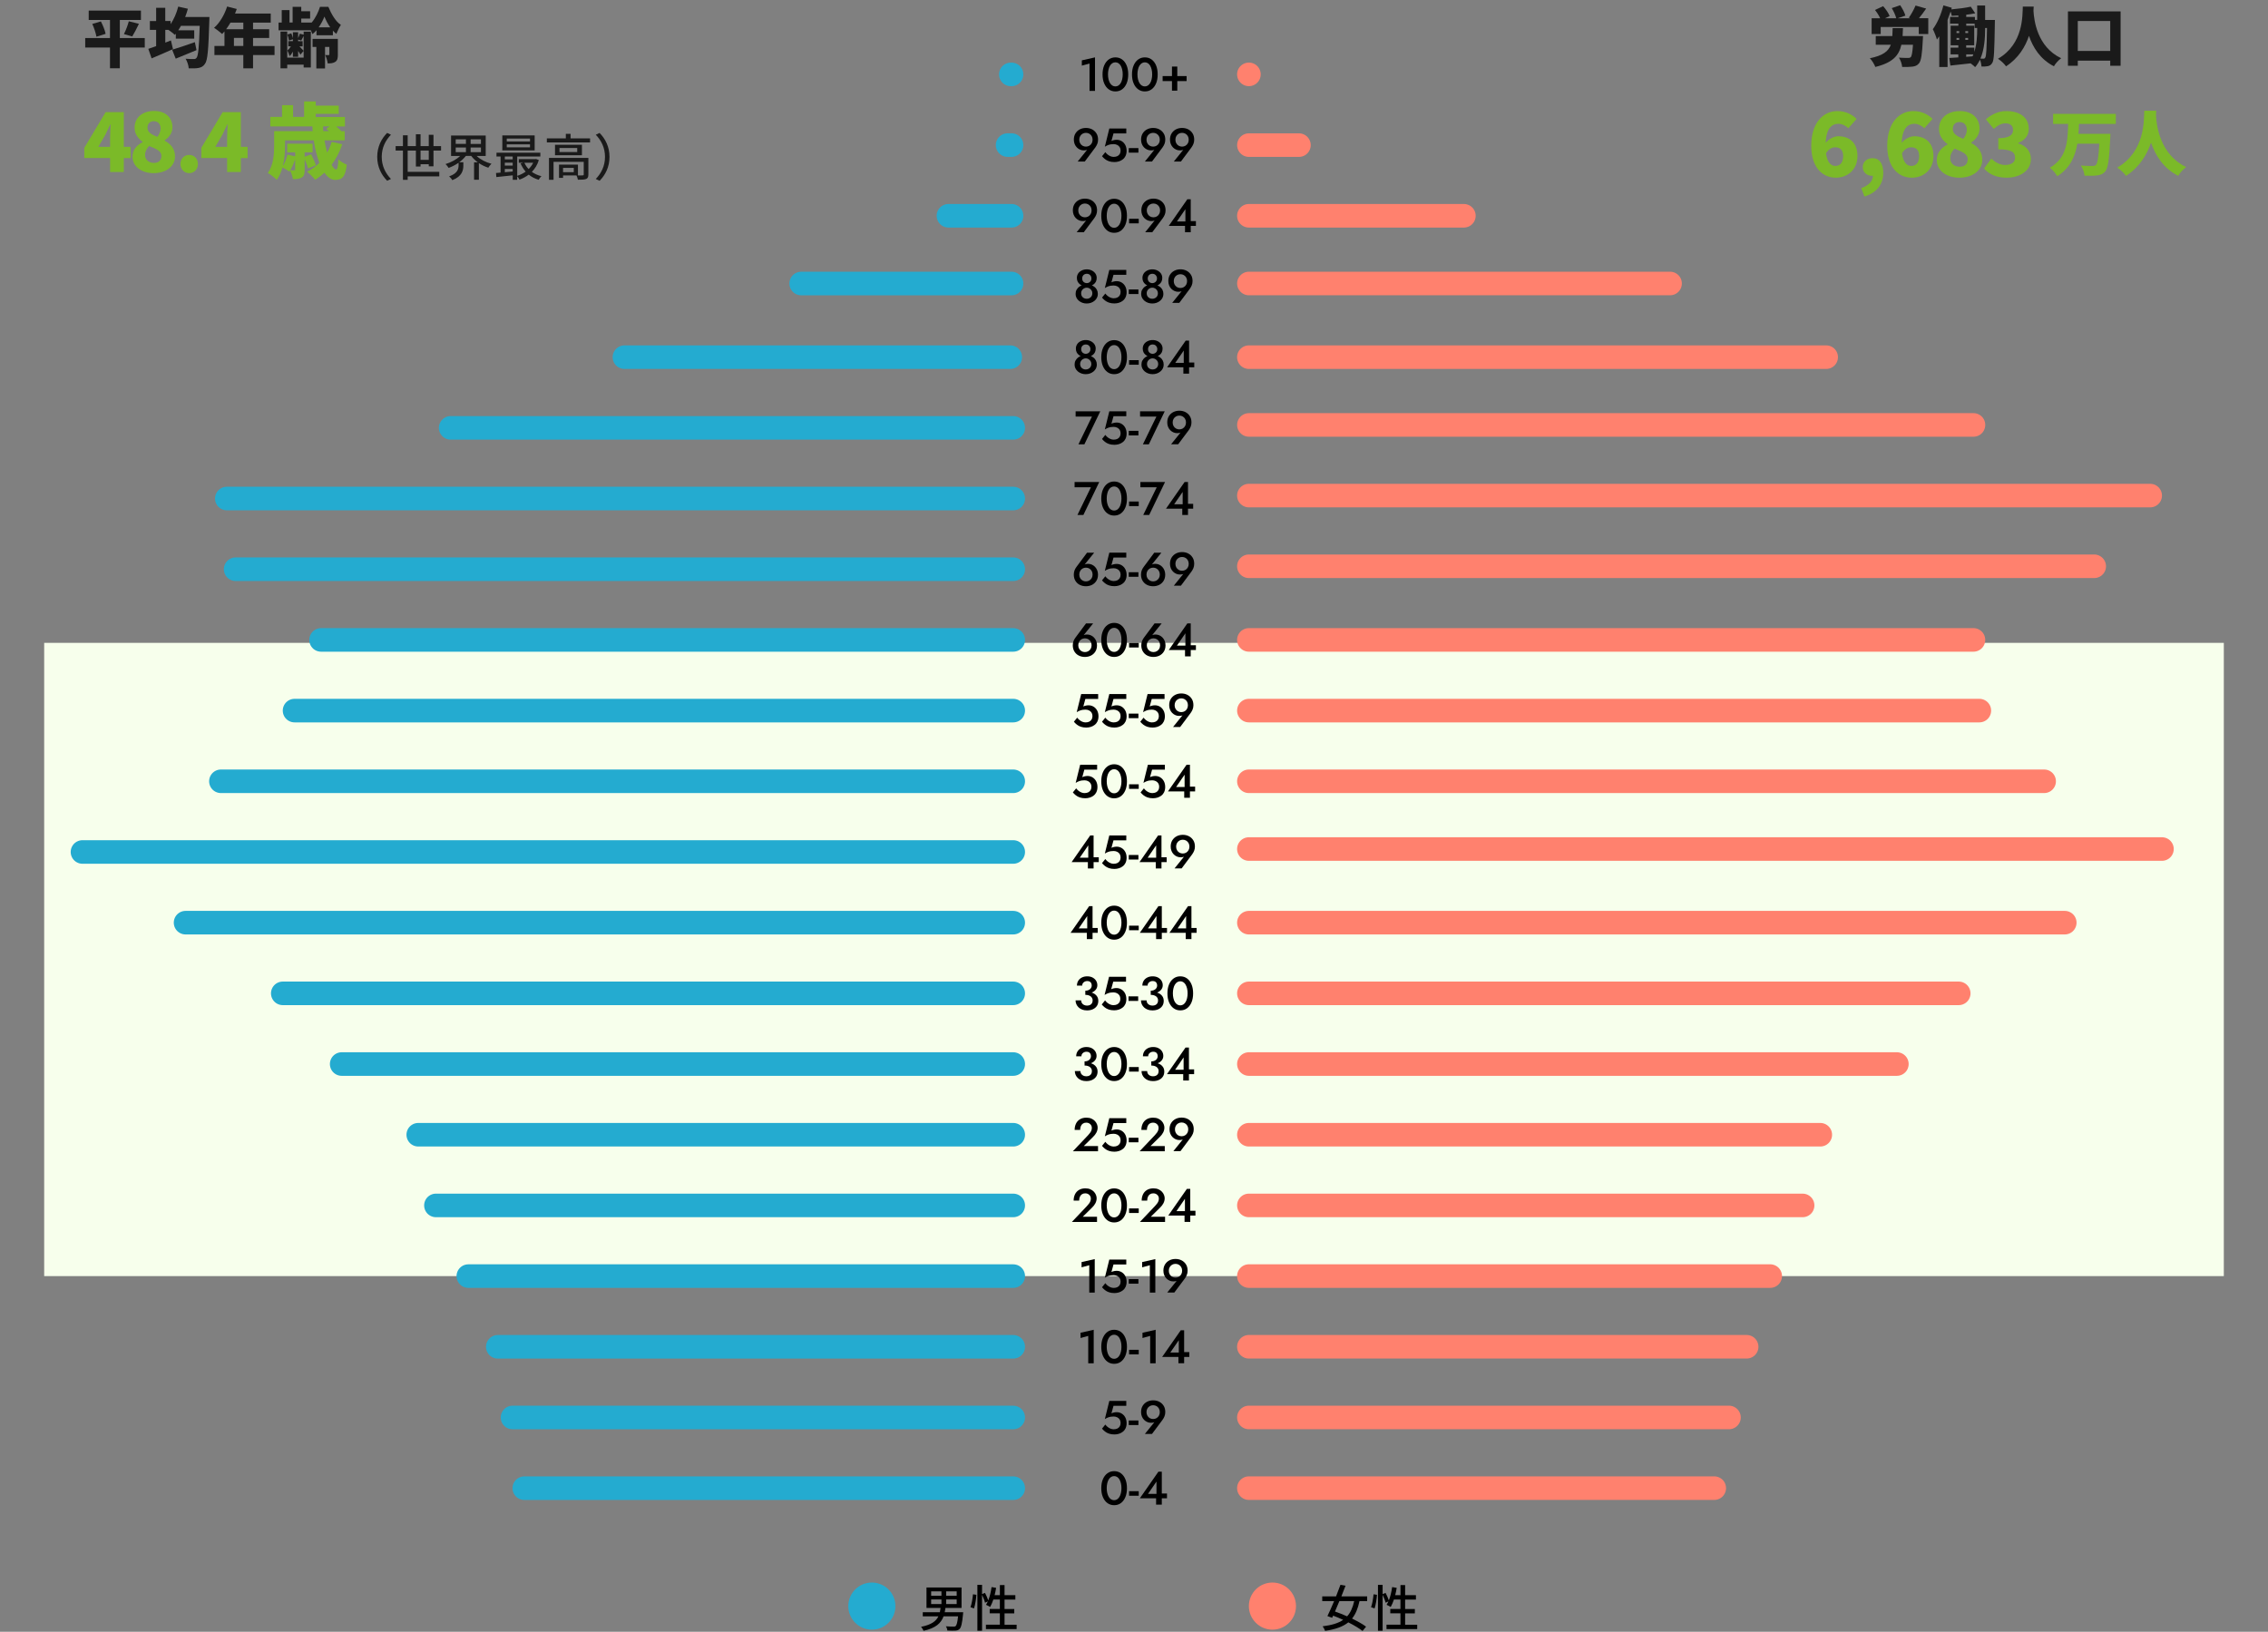 <?xml version="1.0" encoding="UTF-8"?>
<svg id="_レイヤー_2" data-name="レイヤー_2" xmlns="http://www.w3.org/2000/svg" viewBox="0 0 770 554">
  <rect x="0" y="0" width="770" height="554" fill="#808080" stroke="none"/>
  <defs>
    <style>
      .cls-1, .cls-2, .cls-3 {
        fill: none;
      }

      .cls-4 {
        fill: #7bba28;
      }

      .cls-5 {
        fill: #24abd0;
      }

      .cls-2 {
        stroke: #ff816e;
      }

      .cls-2, .cls-3 {
        stroke-linecap: round;
        stroke-miterlimit: 10;
        stroke-width: 8px;
      }

      .cls-3 {
        stroke: #24abd0;
      }

      .cls-6 {
        fill: #1a1a1a;
      }

      .cls-7 {
        fill: #ff816e;
      }

      .cls-8 {
        fill: #f7ffec;
      }
    </style>
  </defs>
  <rect class="cls-8" x="15" y="218.26" width="740" height="215"/>
  <g>
    <rect class="cls-1" x="312" y="537.38" width="40" height="15.83"/>
    <path d="M326.96,548.01c-.31,3.16-.63,4.52-1.19,5.07-.39.37-.83.49-1.48.54-.54.03-1.58.02-2.65-.03-.03-.42-.24-1.04-.51-1.43,1.07.08,2.16.1,2.58.1.36,0,.56-.02.73-.17.36-.31.61-1.26.83-3.31h-4.93c-.83,2.28-2.6,3.98-6.8,4.91-.14-.42-.53-1.04-.83-1.36,3.52-.7,5.1-1.92,5.88-3.55h-5.3v-1.41h5.8c.1-.46.17-.95.24-1.45h-4.78v-6.95h11.9v6.95h-5.46c-.07.49-.15.99-.25,1.45h6.27l-.05.65ZM316.13,541.8h3.5v-1.51h-3.5v1.51ZM316.13,544.61h3.5v-1.56h-3.5v1.56ZM324.8,540.29h-3.57v1.51h3.57v-1.51ZM324.8,543.04h-3.57v1.56h3.57v-1.56Z"/>
    <path d="M329.48,545.68c.43-1.14.73-3.01.85-4.39l1.16.17c-.08,1.39-.39,3.37-.8,4.62l-1.21-.41ZM345.15,551.61v1.5h-10.42v-1.5h4.73v-3.86h-3.45v-1.48h3.45v-3.2h-2.21c-.32.95-.7,1.82-1.09,2.52-.32-.22-1.02-.58-1.41-.73.22-.34.44-.73.63-1.17l-.95.46c-.15-.68-.6-1.77-1.02-2.67v12.19h-1.58v-15.59h1.58v3.14l1-.41c.42.8.9,1.83,1.11,2.55.53-1.33.9-2.92,1.12-4.52l1.55.26c-.12.85-.31,1.68-.51,2.48h1.79v-3.43h1.58v3.43h3.67v1.5h-3.67v3.2h3.3v1.48h-3.3v3.86h4.11Z"/>
  </g>
  <g>
    <rect class="cls-1" x="361" y="17.26" width="48" height="16"/>
    <path d="M367.3,20.49l4.46-1.01v11.38h-1.86v-9.3l-2.61.72v-1.79Z"/>
    <path d="M374.87,22.22c.37-.86.88-1.54,1.54-2.02.66-.48,1.42-.72,2.28-.72s1.64.24,2.29.72c.65.48,1.16,1.15,1.52,2.02.36.86.54,1.88.54,3.04s-.18,2.18-.54,3.04c-.36.86-.87,1.54-1.52,2.02-.65.48-1.41.72-2.29.72s-1.62-.24-2.28-.72c-.66-.48-1.17-1.15-1.54-2.02-.37-.86-.55-1.88-.55-3.04s.18-2.18.55-3.04ZM376.35,26.9c.12.5.29.93.5,1.3.22.36.48.64.79.84.31.2.66.3,1.04.3s.73-.1,1.03-.3c.3-.2.57-.48.78-.84.22-.36.39-.79.5-1.3.12-.5.18-1.05.18-1.65s-.06-1.15-.18-1.65c-.12-.5-.29-.93-.5-1.3s-.48-.64-.78-.84-.65-.3-1.03-.3-.73.1-1.04.3-.57.48-.79.84-.39.79-.5,1.3c-.12.5-.18,1.05-.18,1.65s.06,1.15.18,1.65Z"/>
    <path d="M384.87,22.22c.37-.86.88-1.54,1.54-2.02.66-.48,1.42-.72,2.28-.72s1.64.24,2.29.72c.65.48,1.16,1.15,1.52,2.02.36.86.54,1.88.54,3.04s-.18,2.18-.54,3.04c-.36.86-.87,1.54-1.52,2.02-.65.48-1.41.72-2.29.72s-1.62-.24-2.28-.72c-.66-.48-1.17-1.15-1.54-2.02-.37-.86-.55-1.88-.55-3.04s.18-2.18.55-3.04ZM386.35,26.9c.12.5.29.93.5,1.3.22.36.48.64.79.84.31.2.66.3,1.04.3s.73-.1,1.03-.3c.3-.2.57-.48.78-.84.22-.36.39-.79.5-1.3.12-.5.18-1.05.18-1.65s-.06-1.15-.18-1.65c-.12-.5-.29-.93-.5-1.3s-.48-.64-.78-.84-.65-.3-1.03-.3-.73.1-1.04.3-.57.48-.79.84-.39.79-.5,1.3c-.12.5-.18,1.05-.18,1.65s.06,1.15.18,1.65Z"/>
    <path d="M394.72,25.83h8.14v1.7h-8.14v-1.7ZM399.7,22.6v8.18h-1.81v-8.18h1.81Z"/>
  </g>
  <g>
    <rect class="cls-1" x="361" y="41.26" width="48" height="16"/>
    <path d="M365.88,54.84l3.55-4.4.29-.05c-.25.28-.51.46-.79.54-.28.08-.61.13-.98.13-.45,0-.87-.08-1.27-.26-.4-.17-.76-.42-1.08-.74-.32-.33-.57-.71-.75-1.16-.18-.45-.27-.94-.27-1.47,0-.83.18-1.54.55-2.14.37-.59.86-1.05,1.48-1.37.62-.32,1.31-.48,2.08-.48s1.46.16,2.08.48c.62.32,1.11.78,1.48,1.37.37.59.55,1.3.55,2.14,0,.52-.09,1-.27,1.44-.18.44-.41.84-.67,1.2l-3.57,4.77h-2.4ZM370.64,46.22c-.2-.35-.47-.62-.81-.82-.34-.2-.73-.3-1.15-.3s-.81.1-1.15.3c-.34.2-.61.47-.81.82s-.3.75-.3,1.21.1.86.3,1.22.47.63.81.83c.34.2.73.3,1.15.3s.81-.1,1.15-.3c.34-.2.61-.48.81-.83s.3-.76.3-1.22-.1-.86-.3-1.21Z"/>
    <path d="M382.16,52.9c-.23.48-.54.88-.94,1.19s-.84.55-1.33.7c-.49.15-1.01.23-1.55.23-.68,0-1.29-.09-1.82-.27-.53-.18-.98-.42-1.37-.73-.38-.3-.72-.63-1.01-.98l1.12-1.38c.22.3.49.57.78.81s.63.43.98.58c.36.14.71.22,1.06.22.5,0,.93-.09,1.28-.26.35-.18.62-.43.81-.75s.28-.71.28-1.16-.11-.85-.32-1.17c-.21-.32-.5-.57-.86-.74-.36-.17-.76-.26-1.18-.26-.33,0-.65.02-.97.07-.31.05-.63.14-.96.26s-.68.31-1.06.54l1.52-6.16h5.76v1.66h-4.34l-.7,2.56c.28-.14.57-.24.86-.3.3-.06.6-.1.91-.1.62,0,1.18.15,1.7.46.51.31.92.74,1.22,1.3s.46,1.21.46,1.97c0,.65-.12,1.22-.34,1.7Z"/>
    <path d="M383.22,50.28h3.28v1.55h-3.28v-1.55Z"/>
    <path d="M388.7,54.84l3.55-4.4.29-.05c-.25.28-.51.46-.79.54-.28.08-.61.13-.98.13-.45,0-.87-.08-1.27-.26-.4-.17-.76-.42-1.08-.74-.32-.33-.57-.71-.75-1.16-.18-.45-.27-.94-.27-1.47,0-.83.18-1.54.55-2.14.37-.59.86-1.05,1.48-1.37.62-.32,1.31-.48,2.08-.48s1.46.16,2.08.48c.62.32,1.11.78,1.48,1.37.37.59.55,1.3.55,2.14,0,.52-.09,1-.27,1.44-.18.44-.41.84-.67,1.2l-3.57,4.77h-2.4ZM393.46,46.22c-.2-.35-.47-.62-.81-.82-.34-.2-.73-.3-1.15-.3s-.81.1-1.15.3c-.34.2-.61.47-.81.82s-.3.75-.3,1.21.1.86.3,1.22.47.63.81.83c.34.2.73.3,1.15.3s.81-.1,1.15-.3c.34-.2.61-.48.81-.83s.3-.76.3-1.22-.1-.86-.3-1.21Z"/>
    <path d="M398.52,54.84l3.55-4.4.29-.05c-.25.28-.51.46-.79.54-.28.08-.61.13-.98.13-.45,0-.87-.08-1.27-.26-.4-.17-.76-.42-1.08-.74-.32-.33-.57-.71-.75-1.16-.18-.45-.27-.94-.27-1.47,0-.83.18-1.54.55-2.14.37-.59.86-1.05,1.48-1.37.62-.32,1.31-.48,2.08-.48s1.46.16,2.08.48c.62.32,1.11.78,1.48,1.37.37.59.55,1.3.55,2.14,0,.52-.09,1-.27,1.44-.18.44-.41.84-.67,1.2l-3.57,4.77h-2.4ZM403.28,46.22c-.2-.35-.47-.62-.81-.82-.34-.2-.73-.3-1.15-.3s-.81.1-1.15.3c-.34.2-.61.47-.81.82s-.3.75-.3,1.21.1.86.3,1.22.47.63.81.83c.34.2.73.3,1.15.3s.81-.1,1.15-.3c.34-.2.61-.48.81-.83s.3-.76.3-1.22-.1-.86-.3-1.21Z"/>
  </g>
  <g>
    <rect class="cls-1" x="361" y="65.26" width="48" height="16"/>
    <path d="M365.54,78.84l3.55-4.4.29-.05c-.25.28-.51.46-.79.54-.28.08-.61.13-.98.13-.45,0-.87-.08-1.27-.26-.4-.17-.76-.42-1.08-.74-.32-.33-.57-.71-.75-1.16-.18-.45-.27-.94-.27-1.47,0-.83.18-1.54.55-2.14.37-.59.86-1.05,1.48-1.37.62-.32,1.31-.48,2.08-.48s1.46.16,2.08.48c.62.32,1.11.78,1.48,1.37.37.59.55,1.3.55,2.14,0,.52-.09,1-.27,1.44-.18.44-.41.84-.67,1.2l-3.57,4.77h-2.4ZM370.3,70.22c-.2-.35-.47-.62-.81-.82-.34-.2-.73-.3-1.15-.3s-.81.1-1.15.3c-.34.2-.61.47-.81.82s-.3.75-.3,1.21.1.86.3,1.22.47.63.81.83c.34.2.73.3,1.15.3s.81-.1,1.15-.3c.34-.2.61-.48.81-.83s.3-.76.3-1.22-.1-.86-.3-1.21Z"/>
    <path d="M374.44,70.22c.37-.86.88-1.54,1.54-2.02.66-.48,1.42-.72,2.28-.72s1.64.24,2.29.72c.65.48,1.16,1.15,1.52,2.02.36.86.54,1.88.54,3.04s-.18,2.18-.54,3.04c-.36.86-.87,1.54-1.52,2.02-.65.48-1.41.72-2.29.72s-1.62-.24-2.28-.72c-.66-.48-1.17-1.15-1.54-2.02-.37-.86-.55-1.88-.55-3.04s.18-2.18.55-3.04ZM375.92,74.9c.12.5.29.93.5,1.3.22.36.48.64.79.84.31.2.66.3,1.04.3s.73-.1,1.03-.3c.3-.2.57-.48.78-.84.22-.36.39-.79.5-1.3.12-.5.18-1.05.18-1.65s-.06-1.15-.18-1.65c-.12-.5-.29-.93-.5-1.3s-.48-.64-.78-.84-.65-.3-1.03-.3-.73.1-1.04.3-.57.48-.79.84-.39.79-.5,1.3c-.12.5-.18,1.05-.18,1.65s.06,1.15.18,1.65Z"/>
    <path d="M383.33,74.28h3.28v1.55h-3.28v-1.55Z"/>
    <path d="M388.8,78.84l3.55-4.4.29-.05c-.25.28-.51.46-.79.54-.28.08-.61.13-.98.13-.45,0-.87-.08-1.27-.26-.4-.17-.76-.42-1.08-.74-.32-.33-.57-.71-.75-1.16-.18-.45-.27-.94-.27-1.47,0-.83.18-1.54.55-2.14.37-.59.86-1.05,1.48-1.37.62-.32,1.31-.48,2.08-.48s1.46.16,2.08.48c.62.32,1.11.78,1.48,1.37.37.59.55,1.3.55,2.14,0,.52-.09,1-.27,1.44-.18.44-.41.84-.67,1.2l-3.57,4.77h-2.4ZM393.56,70.22c-.2-.35-.47-.62-.81-.82-.34-.2-.73-.3-1.15-.3s-.81.1-1.15.3c-.34.2-.61.47-.81.82s-.3.75-.3,1.21.1.86.3,1.22.47.63.81.83c.34.2.73.3,1.15.3s.81-.1,1.15-.3c.34-.2.61-.48.81-.83s.3-.76.3-1.22-.1-.86-.3-1.21Z"/>
    <path d="M403.12,67.65h1.14v11.2h-1.94v-2.82l.13-.18v-4.83l-2.88,4.18h3.89l.27-.13h2.29v1.63h-9.22l6.32-9.06Z"/>
  </g>
  <g>
    <rect class="cls-1" x="361" y="89.26" width="48" height="16"/>
    <path d="M365.51,98.39c.21-.41.5-.74.86-1.02.36-.27.77-.47,1.22-.61.45-.13.9-.2,1.36-.2s.91.07,1.37.2c.45.13.86.34,1.22.61.36.27.65.61.86,1.02.21.41.32.88.32,1.42,0,.47-.1.9-.3,1.29s-.47.73-.82,1.02c-.35.29-.75.52-1.2.68s-.94.24-1.46.24-1-.08-1.45-.24-.85-.39-1.2-.68c-.35-.29-.62-.63-.82-1.02s-.3-.82-.3-1.29c0-.54.11-1.02.32-1.42ZM366.04,92.85c.3-.43.7-.77,1.22-1.02.51-.25,1.08-.38,1.7-.38s1.2.13,1.7.38c.51.25.91.59,1.22,1.02.3.43.46.94.46,1.51,0,.47-.09.88-.26,1.24-.18.36-.42.66-.73.9-.31.25-.67.43-1.08.56-.41.13-.85.19-1.3.19s-.89-.06-1.3-.19-.76-.31-1.07-.56c-.31-.25-.55-.55-.73-.9-.18-.36-.26-.77-.26-1.24,0-.58.15-1.08.45-1.51ZM367.31,100.58c.18.28.41.49.7.64.29.15.6.22.94.22s.66-.07.94-.22.52-.36.7-.64c.18-.28.27-.62.27-1.02,0-.35-.09-.67-.27-.96-.18-.29-.42-.51-.7-.68-.29-.17-.6-.25-.94-.25s-.64.08-.94.25c-.29.17-.53.39-.7.68-.18.29-.26.61-.26.96,0,.41.09.75.26,1.02ZM367.6,95.38c.14.23.34.42.58.55.24.13.5.2.78.2s.55-.07.79-.2.43-.32.58-.55c.14-.23.22-.51.22-.83s-.07-.59-.21-.83-.32-.43-.55-.57c-.23-.13-.5-.2-.82-.2-.3,0-.57.07-.81.2-.24.13-.43.32-.56.57s-.2.52-.2.83.07.6.22.83Z"/>
    <path d="M382.16,100.9c-.23.48-.54.88-.94,1.19s-.84.55-1.33.7c-.49.15-1.01.23-1.55.23-.68,0-1.29-.09-1.82-.27-.53-.18-.98-.42-1.37-.73-.38-.3-.72-.63-1.01-.98l1.12-1.38c.22.3.49.57.78.81s.63.43.98.58c.36.14.71.22,1.06.22.5,0,.93-.09,1.28-.26.35-.18.62-.43.81-.75s.28-.71.28-1.16-.11-.85-.32-1.17c-.21-.32-.5-.57-.86-.74-.36-.17-.76-.26-1.18-.26-.33,0-.65.02-.97.07-.31.05-.63.14-.96.26s-.68.31-1.06.54l1.52-6.16h5.76v1.66h-4.34l-.7,2.56c.28-.14.57-.24.86-.3.3-.06.6-.1.91-.1.62,0,1.18.15,1.7.46.51.31.92.74,1.22,1.3s.46,1.21.46,1.97c0,.65-.12,1.22-.34,1.7Z"/>
    <path d="M383.22,98.28h3.28v1.55h-3.28v-1.55Z"/>
    <path d="M387.77,98.39c.21-.41.5-.74.86-1.02.36-.27.77-.47,1.22-.61.45-.13.9-.2,1.36-.2s.91.07,1.37.2c.45.13.86.34,1.22.61.36.27.65.61.86,1.02.21.41.32.88.32,1.42,0,.47-.1.9-.3,1.29s-.47.73-.82,1.02c-.35.29-.75.52-1.2.68s-.94.24-1.46.24-1-.08-1.45-.24-.85-.39-1.2-.68c-.35-.29-.62-.63-.82-1.02s-.3-.82-.3-1.29c0-.54.11-1.02.32-1.42ZM388.3,92.85c.3-.43.7-.77,1.22-1.02.51-.25,1.08-.38,1.7-.38s1.2.13,1.7.38c.51.25.91.59,1.22,1.02.3.43.46.94.46,1.51,0,.47-.09.88-.26,1.24-.18.36-.42.66-.73.9-.31.25-.67.43-1.08.56-.41.13-.85.19-1.3.19s-.89-.06-1.3-.19-.76-.31-1.07-.56c-.31-.25-.55-.55-.73-.9-.18-.36-.26-.77-.26-1.24,0-.58.15-1.08.45-1.51ZM389.57,100.58c.18.28.41.49.7.64.29.15.6.22.94.22s.66-.07.94-.22.52-.36.7-.64c.18-.28.27-.62.27-1.02,0-.35-.09-.67-.27-.96-.18-.29-.42-.51-.7-.68-.29-.17-.6-.25-.94-.25s-.64.08-.94.25c-.29.17-.53.39-.7.68-.18.29-.26.61-.26.96,0,.41.09.75.26,1.02ZM389.86,95.38c.14.23.34.42.58.55.24.13.5.2.78.2s.55-.07.79-.2.43-.32.58-.55c.14-.23.22-.51.22-.83s-.07-.59-.21-.83-.32-.43-.55-.57c-.23-.13-.5-.2-.82-.2-.3,0-.57.07-.81.2-.24.13-.43.32-.56.57s-.2.52-.2.83.07.6.22.83Z"/>
    <path d="M397.96,102.84l3.55-4.4.29-.05c-.25.28-.51.46-.79.54-.28.08-.61.13-.98.13-.45,0-.87-.08-1.27-.26-.4-.17-.76-.42-1.08-.74-.32-.33-.57-.71-.75-1.16-.18-.45-.27-.94-.27-1.47,0-.83.18-1.54.55-2.14.37-.59.86-1.05,1.48-1.37.62-.32,1.31-.48,2.08-.48s1.46.16,2.08.48c.62.32,1.11.78,1.48,1.37.37.59.55,1.3.55,2.14,0,.52-.09,1-.27,1.44-.18.44-.41.84-.67,1.2l-3.57,4.77h-2.4ZM402.72,94.22c-.2-.35-.47-.62-.81-.82-.34-.2-.73-.3-1.15-.3s-.81.1-1.15.3c-.34.2-.61.47-.81.82s-.3.75-.3,1.21.1.86.3,1.22.47.63.81.83c.34.2.73.3,1.15.3s.81-.1,1.15-.3c.34-.2.61-.48.81-.83s.3-.76.3-1.22-.1-.86-.3-1.21Z"/>
  </g>
  <g>
    <rect class="cls-1" x="361" y="113.26" width="48" height="16"/>
    <path d="M365.17,122.39c.21-.41.5-.74.86-1.02.36-.27.77-.47,1.22-.61.45-.13.9-.2,1.36-.2s.91.07,1.37.2c.45.13.86.34,1.22.61.36.27.65.61.86,1.02.21.41.32.88.32,1.42,0,.47-.1.9-.3,1.29s-.47.73-.82,1.02c-.35.29-.75.52-1.2.68s-.94.24-1.46.24-1-.08-1.45-.24-.85-.39-1.2-.68c-.35-.29-.62-.63-.82-1.02s-.3-.82-.3-1.29c0-.54.11-1.02.32-1.42ZM365.7,116.85c.3-.43.7-.77,1.22-1.02.51-.25,1.08-.38,1.7-.38s1.2.13,1.7.38c.51.25.91.59,1.22,1.02.3.43.46.94.46,1.51,0,.47-.09.88-.26,1.24-.18.36-.42.66-.73.9-.31.25-.67.43-1.08.56-.41.13-.85.19-1.3.19s-.89-.06-1.3-.19-.76-.31-1.07-.56c-.31-.25-.55-.55-.73-.9-.18-.36-.26-.77-.26-1.24,0-.58.15-1.08.45-1.51ZM366.97,124.58c.18.28.41.49.7.64.29.15.6.22.94.22s.66-.07.94-.22.52-.36.7-.64c.18-.28.27-.62.27-1.02,0-.35-.09-.67-.27-.96-.18-.29-.42-.51-.7-.68-.29-.17-.6-.25-.94-.25s-.64.08-.94.25c-.29.17-.53.39-.7.68-.18.29-.26.61-.26.96,0,.41.09.75.26,1.02ZM367.26,119.38c.14.23.34.42.58.55.24.13.5.2.78.2s.55-.07.79-.2.43-.32.58-.55c.14-.23.22-.51.22-.83s-.07-.59-.21-.83-.32-.43-.55-.57c-.23-.13-.5-.2-.82-.2-.3,0-.57.07-.81.2-.24.13-.43.32-.56.57s-.2.52-.2.83.07.6.22.83Z"/>
    <path d="M374.44,118.22c.37-.86.88-1.54,1.54-2.02.66-.48,1.42-.72,2.28-.72s1.64.24,2.29.72c.65.48,1.16,1.15,1.52,2.02.36.86.54,1.88.54,3.04s-.18,2.18-.54,3.04c-.36.86-.87,1.54-1.52,2.02-.65.48-1.41.72-2.29.72s-1.62-.24-2.28-.72c-.66-.48-1.17-1.15-1.54-2.02-.37-.86-.55-1.88-.55-3.04s.18-2.18.55-3.04ZM375.92,122.9c.12.5.29.93.5,1.3.22.36.48.64.79.84.31.2.66.3,1.04.3s.73-.1,1.03-.3c.3-.2.57-.48.78-.84.22-.36.39-.79.5-1.3.12-.5.18-1.05.18-1.65s-.06-1.15-.18-1.65c-.12-.5-.29-.93-.5-1.3s-.48-.64-.78-.84-.65-.3-1.03-.3-.73.1-1.04.3-.57.48-.79.84-.39.79-.5,1.3c-.12.5-.18,1.05-.18,1.65s.06,1.15.18,1.65Z"/>
    <path d="M383.33,122.28h3.28v1.55h-3.28v-1.55Z"/>
    <path d="M387.87,122.39c.21-.41.5-.74.86-1.02.36-.27.77-.47,1.22-.61.45-.13.9-.2,1.36-.2s.91.07,1.37.2c.45.13.86.34,1.22.61.36.27.65.61.86,1.02.21.41.32.88.32,1.42,0,.47-.1.9-.3,1.29s-.47.73-.82,1.02c-.35.29-.75.52-1.2.68s-.94.24-1.46.24-1-.08-1.45-.24-.85-.39-1.2-.68c-.35-.29-.62-.63-.82-1.02s-.3-.82-.3-1.29c0-.54.11-1.02.32-1.42ZM388.4,116.85c.3-.43.7-.77,1.22-1.02.51-.25,1.08-.38,1.7-.38s1.2.13,1.7.38c.51.25.91.59,1.22,1.02.3.43.46.94.46,1.51,0,.47-.09.88-.26,1.24-.18.36-.42.66-.73.9-.31.25-.67.43-1.08.56-.41.13-.85.19-1.3.19s-.89-.06-1.3-.19-.76-.31-1.07-.56c-.31-.25-.55-.55-.73-.9-.18-.36-.26-.77-.26-1.24,0-.58.15-1.08.45-1.51ZM389.67,124.58c.18.28.41.49.7.64.29.15.6.22.94.22s.66-.07.94-.22.52-.36.7-.64c.18-.28.27-.62.27-1.02,0-.35-.09-.67-.27-.96-.18-.29-.42-.51-.7-.68-.29-.17-.6-.25-.94-.25s-.64.08-.94.25c-.29.17-.53.39-.7.68-.18.29-.26.61-.26.96,0,.41.09.75.26,1.02ZM389.96,119.38c.14.23.34.42.58.55.24.13.5.2.78.2s.55-.07.79-.2.43-.32.58-.55c.14-.23.22-.51.22-.83s-.07-.59-.21-.83-.32-.43-.55-.57c-.23-.13-.5-.2-.82-.2-.3,0-.57.07-.81.2-.24.13-.43.32-.56.57s-.2.52-.2.83.07.6.22.83Z"/>
    <path d="M402.56,115.65h1.14v11.2h-1.94v-2.82l.13-.18v-4.83l-2.88,4.18h3.89l.27-.13h2.29v1.63h-9.22l6.32-9.06Z"/>
  </g>
  <g>
    <rect class="cls-1" x="361" y="137.26" width="48" height="16"/>
    <path d="M365.18,139.65h8.37l-5.39,11.2h-2.02l4.59-9.42h-5.55v-1.78Z"/>
    <path d="M382.16,148.9c-.23.48-.54.88-.94,1.19s-.84.55-1.33.7c-.49.15-1.01.23-1.55.23-.68,0-1.29-.09-1.82-.27-.53-.18-.98-.42-1.37-.73-.38-.3-.72-.63-1.01-.98l1.12-1.38c.22.3.49.57.78.81s.63.43.98.58c.36.14.71.22,1.06.22.5,0,.93-.09,1.28-.26.35-.18.62-.43.81-.75s.28-.71.28-1.16-.11-.85-.32-1.17c-.21-.32-.5-.57-.86-.74-.36-.17-.76-.26-1.18-.26-.33,0-.65.02-.97.07-.31.05-.63.14-.96.26s-.68.31-1.06.54l1.52-6.16h5.76v1.66h-4.34l-.7,2.56c.28-.14.57-.24.86-.3.3-.06.6-.1.91-.1.62,0,1.18.15,1.7.46.51.31.92.74,1.22,1.3s.46,1.21.46,1.97c0,.65-.12,1.22-.34,1.7Z"/>
    <path d="M383.22,146.28h3.28v1.55h-3.28v-1.55Z"/>
    <path d="M387.06,139.65h8.37l-5.39,11.2h-2.02l4.59-9.42h-5.55v-1.78Z"/>
    <path d="M397.59,150.84l3.55-4.4.29-.05c-.25.28-.51.46-.79.54-.28.08-.61.13-.98.13-.45,0-.87-.08-1.27-.26-.4-.17-.76-.42-1.08-.74-.32-.33-.57-.71-.75-1.16-.18-.45-.27-.94-.27-1.47,0-.83.18-1.54.55-2.14.37-.59.86-1.05,1.48-1.37.62-.32,1.31-.48,2.08-.48s1.46.16,2.08.48c.62.32,1.11.78,1.48,1.37.37.59.55,1.3.55,2.14,0,.52-.09,1-.27,1.44-.18.44-.41.84-.67,1.2l-3.57,4.77h-2.4ZM402.35,142.22c-.2-.35-.47-.62-.81-.82-.34-.2-.73-.3-1.15-.3s-.81.1-1.15.3c-.34.2-.61.47-.81.82s-.3.75-.3,1.21.1.86.3,1.22.47.63.81.83c.34.2.73.3,1.15.3s.81-.1,1.15-.3c.34-.2.61-.48.81-.83s.3-.76.3-1.22-.1-.86-.3-1.21Z"/>
  </g>
  <g>
    <rect class="cls-1" x="361" y="161.26" width="48" height="16"/>
    <path d="M364.83,163.65h8.37l-5.39,11.2h-2.02l4.59-9.42h-5.55v-1.78Z"/>
    <path d="M374.44,166.22c.37-.86.88-1.54,1.54-2.02.66-.48,1.42-.72,2.28-.72s1.64.24,2.29.72c.65.48,1.16,1.15,1.52,2.02.36.86.54,1.88.54,3.04s-.18,2.18-.54,3.04c-.36.86-.87,1.54-1.52,2.02-.65.48-1.41.72-2.29.72s-1.62-.24-2.28-.72c-.66-.48-1.17-1.15-1.54-2.02-.37-.86-.55-1.88-.55-3.04s.18-2.18.55-3.04ZM375.92,170.9c.12.5.29.93.5,1.3.22.36.48.64.79.84.31.2.66.3,1.04.3s.73-.1,1.03-.3c.3-.2.57-.48.78-.84.22-.36.39-.79.5-1.3.12-.5.18-1.05.18-1.65s-.06-1.15-.18-1.65c-.12-.5-.29-.93-.5-1.3s-.48-.64-.78-.84-.65-.3-1.03-.3-.73.1-1.04.3-.57.48-.79.84-.39.79-.5,1.3c-.12.5-.18,1.05-.18,1.65s.06,1.15.18,1.65Z"/>
    <path d="M383.33,170.28h3.28v1.55h-3.28v-1.55Z"/>
    <path d="M387.17,163.65h8.37l-5.39,11.2h-2.02l4.59-9.42h-5.55v-1.78Z"/>
    <path d="M402.19,163.65h1.14v11.2h-1.94v-2.82l.13-.18v-4.83l-2.88,4.18h3.89l.27-.13h2.29v1.63h-9.22l6.32-9.06Z"/>
  </g>
  <g>
    <rect class="cls-1" x="361" y="185.26" width="48" height="16"/>
    <path d="M371.46,187.67l-3.55,4.4-.27.05c.25-.28.51-.46.78-.55s.61-.14.99-.14c.44,0,.86.09,1.26.26s.77.43,1.08.75c.31.33.57.71.75,1.16s.28.94.28,1.47c0,.82-.18,1.53-.55,2.13-.37.6-.86,1.05-1.48,1.37-.62.31-1.31.47-2.08.47s-1.46-.16-2.08-.47c-.62-.31-1.11-.77-1.48-1.37-.37-.6-.55-1.31-.55-2.13,0-.52.09-1,.26-1.45.18-.44.4-.84.68-1.19l3.55-4.77h2.4ZM366.72,196.28c.2.34.47.61.81.81.34.2.73.3,1.15.3s.81-.1,1.15-.3c.34-.2.61-.47.81-.81.2-.34.3-.74.3-1.2s-.1-.87-.3-1.22-.47-.63-.81-.83c-.34-.2-.73-.3-1.15-.3s-.81.1-1.15.3c-.34.2-.61.47-.81.83s-.3.77-.3,1.22.1.86.3,1.2Z"/>
    <path d="M382.16,196.9c-.23.48-.54.88-.94,1.19s-.84.55-1.33.7c-.49.15-1.01.23-1.55.23-.68,0-1.29-.09-1.82-.27-.53-.18-.98-.42-1.37-.73-.38-.3-.72-.63-1.01-.98l1.12-1.38c.22.3.49.57.78.81s.63.43.98.58c.36.14.71.22,1.06.22.5,0,.93-.09,1.28-.26.35-.18.62-.43.81-.75s.28-.71.28-1.16-.11-.85-.32-1.17c-.21-.32-.5-.57-.86-.74-.36-.17-.76-.26-1.18-.26-.33,0-.65.02-.97.07-.31.05-.63.14-.96.26s-.68.31-1.06.54l1.52-6.16h5.76v1.66h-4.34l-.7,2.56c.28-.14.57-.24.86-.3.3-.06.6-.1.91-.1.62,0,1.18.15,1.7.46.51.31.92.74,1.22,1.3s.46,1.21.46,1.97c0,.65-.12,1.22-.34,1.7Z"/>
    <path d="M383.22,194.28h3.28v1.55h-3.28v-1.55Z"/>
    <path d="M394.28,187.67l-3.55,4.4-.27.05c.25-.28.51-.46.78-.55s.61-.14.99-.14c.44,0,.86.09,1.26.26s.77.43,1.08.75c.31.33.57.71.75,1.16s.28.94.28,1.47c0,.82-.18,1.53-.55,2.13-.37.6-.86,1.05-1.48,1.37-.62.31-1.31.47-2.08.47s-1.46-.16-2.08-.47c-.62-.31-1.11-.77-1.48-1.37-.37-.6-.55-1.31-.55-2.13,0-.52.09-1,.26-1.45.18-.44.4-.84.68-1.19l3.55-4.77h2.4ZM389.54,196.28c.2.34.47.61.81.81.34.2.73.3,1.15.3s.81-.1,1.15-.3c.34-.2.61-.47.81-.81.2-.34.3-.74.3-1.2s-.1-.87-.3-1.22-.47-.63-.81-.83c-.34-.2-.73-.3-1.15-.3s-.81.1-1.15.3c-.34.2-.61.47-.81.83s-.3.77-.3,1.22.1.86.3,1.2Z"/>
    <path d="M398.52,198.84l3.55-4.4.29-.05c-.25.28-.51.46-.79.54-.28.08-.61.13-.98.13-.45,0-.87-.08-1.27-.26-.4-.17-.76-.42-1.08-.74-.32-.33-.57-.71-.75-1.16-.18-.45-.27-.94-.27-1.47,0-.83.18-1.54.55-2.14.37-.59.86-1.05,1.48-1.37.62-.32,1.31-.48,2.08-.48s1.46.16,2.08.48c.62.32,1.11.78,1.48,1.37.37.59.55,1.3.55,2.14,0,.52-.09,1-.27,1.44-.18.44-.41.84-.67,1.2l-3.57,4.77h-2.4ZM403.28,190.22c-.2-.35-.47-.62-.81-.82-.34-.2-.73-.3-1.15-.3s-.81.1-1.15.3c-.34.2-.61.47-.81.82s-.3.75-.3,1.21.1.86.3,1.22.47.63.81.83c.34.2.73.3,1.15.3s.81-.1,1.15-.3c.34-.2.61-.48.81-.83s.3-.76.3-1.22-.1-.86-.3-1.21Z"/>
  </g>
  <g>
    <rect class="cls-1" x="361" y="209.26" width="48" height="16"/>
    <path d="M371.12,211.67l-3.55,4.4-.27.05c.25-.28.51-.46.78-.55s.61-.14.99-.14c.44,0,.86.09,1.26.26s.77.43,1.08.75c.31.33.57.71.75,1.16s.28.94.28,1.47c0,.82-.18,1.53-.55,2.13-.37.6-.86,1.05-1.48,1.37-.62.31-1.31.47-2.08.47s-1.46-.16-2.08-.47c-.62-.31-1.11-.77-1.48-1.37-.37-.6-.55-1.31-.55-2.13,0-.52.09-1,.26-1.45.18-.44.4-.84.68-1.19l3.55-4.77h2.4ZM366.38,220.28c.2.34.47.61.81.81.34.2.73.3,1.15.3s.81-.1,1.15-.3c.34-.2.61-.47.81-.81.2-.34.3-.74.3-1.2s-.1-.87-.3-1.22-.47-.63-.81-.83c-.34-.2-.73-.3-1.15-.3s-.81.1-1.15.3c-.34.2-.61.47-.81.83s-.3.77-.3,1.22.1.86.3,1.2Z"/>
    <path d="M374.44,214.22c.37-.86.88-1.54,1.54-2.02.66-.48,1.42-.72,2.28-.72s1.64.24,2.29.72c.65.48,1.16,1.15,1.52,2.02.36.86.54,1.88.54,3.04s-.18,2.18-.54,3.04c-.36.86-.87,1.54-1.52,2.02-.65.48-1.41.72-2.29.72s-1.62-.24-2.28-.72c-.66-.48-1.17-1.15-1.54-2.02-.37-.86-.55-1.88-.55-3.04s.18-2.18.55-3.04ZM375.92,218.9c.12.5.29.93.5,1.3.22.36.48.64.79.84.31.2.66.3,1.04.3s.73-.1,1.03-.3c.3-.2.57-.48.78-.84.22-.36.39-.79.5-1.3.12-.5.18-1.05.18-1.65s-.06-1.15-.18-1.65c-.12-.5-.29-.93-.5-1.3s-.48-.64-.78-.84-.65-.3-1.03-.3-.73.1-1.04.3-.57.48-.79.84-.39.79-.5,1.3c-.12.5-.18,1.05-.18,1.65s.06,1.15.18,1.65Z"/>
    <path d="M383.33,218.28h3.28v1.55h-3.28v-1.55Z"/>
    <path d="M394.38,211.67l-3.55,4.4-.27.05c.25-.28.51-.46.78-.55s.61-.14.99-.14c.44,0,.86.09,1.26.26s.77.43,1.08.75c.31.33.57.71.75,1.16s.28.94.28,1.47c0,.82-.18,1.53-.55,2.13-.37.6-.86,1.05-1.48,1.37-.62.31-1.31.47-2.08.47s-1.46-.16-2.08-.47c-.62-.31-1.11-.77-1.48-1.37-.37-.6-.55-1.31-.55-2.13,0-.52.09-1,.26-1.45.18-.44.4-.84.68-1.19l3.55-4.77h2.4ZM389.64,220.28c.2.34.47.61.81.81.34.2.73.3,1.15.3s.81-.1,1.15-.3c.34-.2.61-.47.81-.81.2-.34.3-.74.3-1.2s-.1-.87-.3-1.22-.47-.63-.81-.83c-.34-.2-.73-.3-1.15-.3s-.81.1-1.15.3c-.34.2-.61.47-.81.83s-.3.77-.3,1.22.1.86.3,1.2Z"/>
    <path d="M403.12,211.65h1.14v11.2h-1.94v-2.82l.13-.18v-4.83l-2.88,4.18h3.89l.27-.13h2.29v1.63h-9.22l6.32-9.06Z"/>
  </g>
  <g>
    <rect class="cls-1" x="361" y="233.26" width="48" height="16"/>
    <path d="M372.61,244.9c-.23.48-.54.88-.94,1.19s-.84.55-1.33.7c-.49.15-1.01.23-1.55.23-.68,0-1.29-.09-1.82-.27-.53-.18-.98-.42-1.37-.73-.38-.3-.72-.63-1.01-.98l1.12-1.38c.22.3.49.57.78.81s.63.43.98.58c.36.14.71.22,1.06.22.5,0,.93-.09,1.28-.26.35-.18.62-.43.81-.75s.28-.71.28-1.16-.11-.85-.32-1.17c-.21-.32-.5-.57-.86-.74-.36-.17-.76-.26-1.18-.26-.33,0-.65.02-.97.07-.31.05-.63.14-.96.26s-.68.31-1.06.54l1.52-6.16h5.76v1.66h-4.34l-.7,2.56c.28-.14.57-.24.86-.3.3-.06.6-.1.91-.1.62,0,1.18.15,1.7.46.51.31.92.74,1.22,1.3s.46,1.21.46,1.97c0,.65-.12,1.22-.34,1.7Z"/>
    <path d="M382.16,244.9c-.23.48-.54.88-.94,1.19s-.84.55-1.33.7c-.49.15-1.01.23-1.55.23-.68,0-1.29-.09-1.82-.27-.53-.18-.98-.42-1.37-.73-.38-.3-.72-.63-1.01-.98l1.12-1.38c.22.3.49.57.78.81s.63.43.98.58c.36.14.71.22,1.06.22.5,0,.93-.09,1.28-.26.35-.18.62-.43.81-.75s.28-.71.28-1.16-.11-.85-.32-1.17c-.21-.32-.5-.57-.86-.74-.36-.17-.76-.26-1.18-.26-.33,0-.65.02-.97.07-.31.05-.63.14-.96.26s-.68.31-1.06.54l1.52-6.16h5.76v1.66h-4.34l-.7,2.56c.28-.14.57-.24.86-.3.3-.06.6-.1.91-.1.62,0,1.18.15,1.7.46.51.31.92.74,1.22,1.3s.46,1.21.46,1.97c0,.65-.12,1.22-.34,1.7Z"/>
    <path d="M383.22,242.28h3.28v1.55h-3.28v-1.55Z"/>
    <path d="M395.15,244.9c-.23.48-.54.88-.94,1.19s-.84.55-1.33.7c-.49.15-1.01.23-1.55.23-.68,0-1.29-.09-1.82-.27-.53-.18-.98-.42-1.37-.73-.38-.3-.72-.63-1.01-.98l1.12-1.38c.22.3.49.57.78.81s.63.43.98.58c.36.14.71.22,1.06.22.5,0,.93-.09,1.28-.26.35-.18.62-.43.81-.75s.28-.71.28-1.16-.11-.85-.32-1.17c-.21-.32-.5-.57-.86-.74-.36-.17-.76-.26-1.18-.26-.33,0-.65.02-.97.07-.31.05-.63.14-.96.26s-.68.31-1.06.54l1.52-6.16h5.76v1.66h-4.34l-.7,2.56c.28-.14.57-.24.86-.3.3-.06.6-.1.91-.1.62,0,1.18.15,1.7.46.51.31.92.74,1.22,1.3s.46,1.21.46,1.97c0,.65-.12,1.22-.34,1.7Z"/>
    <path d="M398.25,246.84l3.55-4.4.29-.05c-.25.28-.51.46-.79.54-.28.08-.61.13-.98.13-.45,0-.87-.08-1.27-.26-.4-.17-.76-.42-1.08-.74-.32-.33-.57-.71-.75-1.16-.18-.45-.27-.94-.27-1.47,0-.83.18-1.54.55-2.14.37-.59.86-1.05,1.48-1.37.62-.32,1.31-.48,2.08-.48s1.46.16,2.08.48c.62.32,1.11.78,1.48,1.37.37.59.55,1.3.55,2.14,0,.52-.09,1-.27,1.44-.18.44-.41.84-.67,1.2l-3.57,4.77h-2.4ZM403.01,238.22c-.2-.35-.47-.62-.81-.82-.34-.2-.73-.3-1.15-.3s-.81.1-1.15.3c-.34.2-.61.47-.81.82s-.3.75-.3,1.21.1.86.3,1.22.47.63.81.83c.34.2.73.3,1.15.3s.81-.1,1.15-.3c.34-.2.61-.48.81-.83s.3-.76.3-1.22-.1-.86-.3-1.21Z"/>
  </g>
  <g>
    <rect class="cls-1" x="361" y="257.26" width="48" height="16"/>
    <path d="M372.26,268.9c-.23.48-.54.88-.94,1.19s-.84.55-1.33.7c-.49.15-1.01.23-1.55.23-.68,0-1.29-.09-1.82-.27-.53-.18-.98-.42-1.37-.73-.38-.3-.72-.63-1.01-.98l1.12-1.38c.22.3.49.57.78.81s.63.43.98.58c.36.14.71.22,1.06.22.5,0,.93-.09,1.28-.26.35-.18.62-.43.81-.75s.28-.71.28-1.16-.11-.85-.32-1.17c-.21-.32-.5-.57-.86-.74-.36-.17-.76-.26-1.18-.26-.33,0-.65.02-.97.07-.31.05-.63.14-.96.26s-.68.31-1.06.54l1.52-6.16h5.76v1.66h-4.34l-.7,2.56c.28-.14.57-.24.86-.3.3-.06.6-.1.91-.1.62,0,1.18.15,1.7.46.51.31.92.74,1.22,1.3s.46,1.21.46,1.97c0,.65-.12,1.22-.34,1.7Z"/>
    <path d="M374.44,262.22c.37-.86.88-1.54,1.54-2.02.66-.48,1.42-.72,2.28-.72s1.64.24,2.29.72c.65.48,1.16,1.15,1.52,2.02.36.86.54,1.88.54,3.04s-.18,2.18-.54,3.04c-.36.86-.87,1.54-1.52,2.02-.65.48-1.41.72-2.29.72s-1.62-.24-2.28-.72c-.66-.48-1.17-1.15-1.54-2.02-.37-.86-.55-1.88-.55-3.04s.18-2.18.55-3.04ZM375.92,266.9c.12.5.29.93.5,1.3.22.36.48.64.79.84.31.2.66.3,1.04.3s.73-.1,1.03-.3c.3-.2.57-.48.78-.84.22-.36.39-.79.5-1.3.12-.5.18-1.05.18-1.65s-.06-1.15-.18-1.65c-.12-.5-.29-.93-.5-1.3s-.48-.64-.78-.84-.65-.3-1.03-.3-.73.1-1.04.3-.57.48-.79.84-.39.79-.5,1.3c-.12.5-.18,1.05-.18,1.65s.06,1.15.18,1.65Z"/>
    <path d="M383.33,266.28h3.28v1.55h-3.28v-1.55Z"/>
    <path d="M395.26,268.9c-.23.48-.54.88-.94,1.19s-.84.55-1.33.7c-.49.15-1.01.23-1.55.23-.68,0-1.29-.09-1.82-.27-.53-.18-.98-.42-1.37-.73-.38-.3-.72-.63-1.01-.98l1.12-1.38c.22.3.49.57.78.81s.63.43.98.58c.36.14.71.22,1.06.22.5,0,.93-.09,1.28-.26.35-.18.62-.43.81-.75s.28-.71.28-1.16-.11-.85-.32-1.17c-.21-.32-.5-.57-.86-.74-.36-.17-.76-.26-1.18-.26-.33,0-.65.02-.97.07-.31.05-.63.14-.96.26s-.68.31-1.06.54l1.52-6.16h5.76v1.66h-4.34l-.7,2.56c.28-.14.57-.24.86-.3.3-.06.6-.1.91-.1.62,0,1.18.15,1.7.46.51.31.92.74,1.22,1.3s.46,1.21.46,1.97c0,.65-.12,1.22-.34,1.7Z"/>
    <path d="M402.85,259.65h1.14v11.2h-1.94v-2.82l.13-.18v-4.83l-2.88,4.18h3.89l.27-.13h2.29v1.63h-9.22l6.32-9.06Z"/>
  </g>
  <g>
    <rect class="cls-1" x="361" y="281.26" width="48" height="16"/>
    <path d="M370.14,283.65h1.14v11.2h-1.94v-2.82l.13-.18v-4.83l-2.88,4.18h3.89l.27-.13h2.29v1.63h-9.22l6.32-9.06Z"/>
    <path d="M382.16,292.9c-.23.48-.54.88-.94,1.19s-.84.55-1.33.7c-.49.15-1.01.23-1.55.23-.68,0-1.29-.09-1.82-.27-.53-.18-.98-.42-1.37-.73-.38-.3-.72-.63-1.01-.98l1.12-1.38c.22.3.49.57.78.81s.63.43.98.58c.36.14.71.22,1.06.22.5,0,.93-.09,1.28-.26.35-.18.62-.43.81-.75s.28-.71.28-1.16-.11-.85-.32-1.17c-.21-.32-.5-.57-.86-.74-.36-.17-.76-.26-1.18-.26-.33,0-.65.02-.97.07-.31.05-.63.14-.96.26s-.68.31-1.06.54l1.52-6.16h5.76v1.66h-4.34l-.7,2.56c.28-.14.57-.24.86-.3.3-.06.6-.1.91-.1.62,0,1.18.15,1.7.46.51.31.92.74,1.22,1.3s.46,1.21.46,1.97c0,.65-.12,1.22-.34,1.7Z"/>
    <path d="M383.22,290.28h3.28v1.55h-3.28v-1.55Z"/>
    <path d="M393.19,283.65h1.14v11.2h-1.94v-2.82l.13-.18v-4.83l-2.88,4.18h3.89l.27-.13h2.29v1.63h-9.22l6.32-9.06Z"/>
    <path d="M398.76,294.84l3.55-4.4.29-.05c-.25.28-.51.46-.79.54-.28.08-.61.13-.98.13-.45,0-.87-.08-1.27-.26-.4-.17-.76-.42-1.08-.74-.32-.33-.57-.71-.75-1.16-.18-.45-.27-.94-.27-1.47,0-.83.18-1.54.55-2.14.37-.59.86-1.05,1.48-1.37.62-.32,1.31-.48,2.08-.48s1.46.16,2.08.48c.62.32,1.11.78,1.48,1.37.37.59.55,1.3.55,2.14,0,.52-.09,1-.27,1.44-.18.44-.41.84-.67,1.2l-3.57,4.77h-2.4ZM403.52,286.22c-.2-.35-.47-.62-.81-.82-.34-.2-.73-.3-1.15-.3s-.81.1-1.15.3c-.34.2-.61.47-.81.82s-.3.75-.3,1.21.1.86.3,1.22.47.63.81.83c.34.2.73.3,1.15.3s.81-.1,1.15-.3c.34-.2.61-.48.81-.83s.3-.76.3-1.22-.1-.86-.3-1.21Z"/>
  </g>
  <g>
    <rect class="cls-1" x="361" y="305.26" width="48" height="16"/>
    <path d="M369.79,307.65h1.14v11.2h-1.94v-2.82l.13-.18v-4.83l-2.88,4.18h3.89l.27-.13h2.29v1.63h-9.22l6.32-9.06Z"/>
    <path d="M374.44,310.22c.37-.86.88-1.54,1.54-2.02.66-.48,1.42-.72,2.28-.72s1.64.24,2.29.72c.65.48,1.16,1.15,1.52,2.02.36.86.54,1.88.54,3.04s-.18,2.18-.54,3.04c-.36.86-.87,1.54-1.52,2.02-.65.48-1.41.72-2.29.72s-1.62-.24-2.28-.72c-.66-.48-1.17-1.15-1.54-2.02-.37-.86-.55-1.88-.55-3.04s.18-2.18.55-3.04ZM375.92,314.9c.12.5.29.93.5,1.3.22.36.48.64.79.84.31.2.66.3,1.04.3s.73-.1,1.03-.3c.3-.2.57-.48.78-.84.22-.36.39-.79.5-1.3.12-.5.18-1.05.18-1.65s-.06-1.15-.18-1.65c-.12-.5-.29-.93-.5-1.3s-.48-.64-.78-.84-.65-.3-1.03-.3-.73.1-1.04.3-.57.48-.79.84-.39.79-.5,1.3c-.12.5-.18,1.05-.18,1.65s.06,1.15.18,1.65Z"/>
    <path d="M383.33,314.28h3.28v1.55h-3.28v-1.55Z"/>
    <path d="M393.3,307.65h1.14v11.2h-1.94v-2.82l.13-.18v-4.83l-2.88,4.18h3.89l.27-.13h2.29v1.63h-9.22l6.32-9.06Z"/>
    <path d="M403.36,307.65h1.14v11.2h-1.94v-2.82l.13-.18v-4.83l-2.88,4.18h3.89l.27-.13h2.29v1.63h-9.22l6.32-9.06Z"/>
  </g>
  <g>
    <rect class="cls-1" x="361" y="329.26" width="48" height="16"/>
    <path d="M367.43,342.78c-.47-.18-.88-.42-1.22-.74s-.59-.68-.78-1.09c-.18-.41-.27-.84-.27-1.3h1.9c0,.35.09.66.26.93.18.27.42.47.72.62.3.14.64.22,1.02.22s.72-.07,1.01-.21c.29-.14.51-.34.66-.6.15-.26.23-.58.23-.95,0-.3-.06-.57-.18-.8s-.29-.43-.5-.59-.48-.28-.78-.37c-.3-.08-.65-.13-1.03-.13v-1.07c.62,0,1.19.06,1.73.18.53.12,1,.3,1.4.56.4.26.71.58.94.98.22.4.34.88.34,1.43,0,.64-.16,1.2-.48,1.68-.32.48-.77.85-1.34,1.12-.58.27-1.25.4-2.02.4-.6,0-1.13-.09-1.61-.26ZM368.48,336.36c.34,0,.64-.04.91-.14s.49-.22.68-.38c.19-.17.33-.35.43-.57.1-.21.15-.44.15-.67,0-.3-.06-.56-.17-.79-.11-.23-.28-.41-.5-.54-.22-.13-.51-.19-.85-.19-.48,0-.88.15-1.22.44s-.5.66-.5,1.11h-1.78c0-.62.15-1.16.44-1.63.29-.47.7-.84,1.22-1.11.52-.27,1.12-.41,1.81-.41.73,0,1.34.14,1.86.42.51.28.9.64,1.18,1.1.27.45.41.96.41,1.51s-.18,1.07-.53,1.5c-.35.44-.83.77-1.45,1.01s-1.31.35-2.1.35v-1.01Z"/>
    <path d="M382.07,340.9c-.23.48-.54.88-.94,1.19s-.84.55-1.33.7c-.49.15-1.01.23-1.55.23-.68,0-1.29-.09-1.82-.27-.53-.18-.98-.42-1.37-.73-.38-.3-.72-.63-1.01-.98l1.12-1.38c.22.3.49.57.78.81s.63.43.98.58c.36.14.71.22,1.06.22.5,0,.93-.09,1.28-.26.35-.18.62-.43.81-.75s.28-.71.28-1.16-.11-.85-.32-1.17c-.21-.32-.5-.57-.86-.74-.36-.17-.76-.26-1.18-.26-.33,0-.65.02-.97.07-.31.05-.63.14-.96.26s-.68.31-1.06.54l1.52-6.16h5.76v1.66h-4.34l-.7,2.56c.28-.14.57-.24.86-.3.3-.06.6-.1.91-.1.62,0,1.18.15,1.7.46.51.31.92.74,1.22,1.3s.46,1.21.46,1.97c0,.65-.12,1.22-.34,1.7Z"/>
    <path d="M383.14,338.28h3.28v1.55h-3.28v-1.55Z"/>
    <path d="M389.64,342.78c-.47-.18-.88-.42-1.22-.74s-.59-.68-.78-1.09c-.18-.41-.27-.84-.27-1.3h1.9c0,.35.09.66.26.93.18.27.42.47.72.62.3.14.64.22,1.02.22s.72-.07,1.01-.21c.29-.14.51-.34.66-.6.15-.26.23-.58.23-.95,0-.3-.06-.57-.18-.8s-.29-.43-.5-.59-.48-.28-.78-.37c-.3-.08-.65-.13-1.03-.13v-1.07c.62,0,1.19.06,1.73.18.53.12,1,.3,1.4.56.4.26.71.58.94.98.22.4.34.88.34,1.43,0,.64-.16,1.2-.48,1.68-.32.48-.77.85-1.34,1.12-.58.27-1.25.4-2.02.4-.6,0-1.13-.09-1.61-.26ZM390.69,336.36c.34,0,.64-.04.91-.14s.49-.22.68-.38c.19-.17.33-.35.43-.57.1-.21.15-.44.15-.67,0-.3-.06-.56-.17-.79-.11-.23-.28-.41-.5-.54-.22-.13-.51-.19-.85-.19-.48,0-.88.15-1.22.44s-.5.66-.5,1.11h-1.78c0-.62.15-1.16.44-1.63.29-.47.7-.84,1.22-1.11.52-.27,1.12-.41,1.81-.41.73,0,1.34.14,1.86.42.51.28.9.64,1.18,1.1.27.45.41.96.41,1.51s-.18,1.07-.53,1.5c-.35.44-.83.77-1.45,1.01s-1.31.35-2.1.35v-1.01Z"/>
    <path d="M396.9,334.22c.37-.86.88-1.54,1.54-2.02.66-.48,1.42-.72,2.28-.72s1.64.24,2.29.72c.65.48,1.16,1.15,1.52,2.02.36.86.54,1.88.54,3.04s-.18,2.18-.54,3.04c-.36.86-.87,1.54-1.52,2.02-.65.48-1.41.72-2.29.72s-1.62-.24-2.28-.72c-.66-.48-1.17-1.15-1.54-2.02-.37-.86-.55-1.88-.55-3.04s.18-2.18.55-3.04ZM398.38,338.9c.12.5.29.93.5,1.3.22.36.48.64.79.84.31.2.66.3,1.04.3s.73-.1,1.03-.3c.3-.2.57-.48.78-.84.22-.36.39-.79.5-1.3.12-.5.18-1.05.18-1.65s-.06-1.15-.18-1.65c-.12-.5-.29-.93-.5-1.3s-.48-.64-.78-.84-.65-.3-1.03-.3-.73.1-1.04.3-.57.48-.79.84-.39.79-.5,1.3c-.12.5-.18,1.05-.18,1.65s.06,1.15.18,1.65Z"/>
  </g>
  <g>
    <rect class="cls-1" x="361" y="353.26" width="48" height="16"/>
    <path d="M367.18,366.78c-.47-.18-.88-.42-1.22-.74s-.59-.68-.78-1.09c-.18-.41-.27-.84-.27-1.3h1.9c0,.35.09.66.26.93.18.27.42.47.72.62.3.14.64.22,1.02.22s.72-.07,1.01-.21c.29-.14.51-.34.66-.6.15-.26.23-.58.23-.95,0-.3-.06-.57-.18-.8s-.29-.43-.5-.59-.48-.28-.78-.37c-.3-.08-.65-.13-1.03-.13v-1.07c.62,0,1.19.06,1.73.18.53.12,1,.3,1.4.56.4.26.71.58.94.98.22.4.34.88.34,1.43,0,.64-.16,1.2-.48,1.68-.32.48-.77.85-1.34,1.12-.58.27-1.25.4-2.02.4-.6,0-1.13-.09-1.61-.26ZM368.22,360.36c.34,0,.64-.04.91-.14s.49-.22.68-.38c.19-.17.33-.35.43-.57.1-.21.15-.44.15-.67,0-.3-.06-.56-.17-.79-.11-.23-.28-.41-.5-.54-.22-.13-.51-.19-.85-.19-.48,0-.88.15-1.22.44s-.5.66-.5,1.11h-1.78c0-.62.15-1.16.44-1.63.29-.47.7-.84,1.22-1.11.52-.27,1.12-.41,1.81-.41.73,0,1.34.14,1.86.42.51.28.9.64,1.18,1.1.27.45.41.96.41,1.51s-.18,1.07-.53,1.5c-.35.44-.83.77-1.45,1.01s-1.31.35-2.1.35v-1.01Z"/>
    <path d="M374.44,358.22c.37-.86.88-1.54,1.54-2.02.66-.48,1.42-.72,2.28-.72s1.64.24,2.29.72c.65.48,1.16,1.15,1.52,2.02.36.86.54,1.88.54,3.04s-.18,2.18-.54,3.04c-.36.86-.87,1.54-1.52,2.02-.65.48-1.41.72-2.29.72s-1.62-.24-2.28-.72c-.66-.48-1.17-1.15-1.54-2.02-.37-.86-.55-1.88-.55-3.04s.18-2.18.55-3.04ZM375.92,362.9c.12.5.29.93.5,1.3.22.36.48.64.79.84.31.2.66.3,1.04.3s.73-.1,1.03-.3c.3-.2.57-.48.78-.84.22-.36.39-.79.5-1.3.12-.5.18-1.05.18-1.65s-.06-1.15-.18-1.65c-.12-.5-.29-.93-.5-1.3s-.48-.64-.78-.84-.65-.3-1.03-.3-.73.1-1.04.3-.57.48-.79.84-.39.79-.5,1.3c-.12.5-.18,1.05-.18,1.65s.06,1.15.18,1.65Z"/>
    <path d="M383.33,362.28h3.28v1.55h-3.28v-1.55Z"/>
    <path d="M389.83,366.78c-.47-.18-.88-.42-1.22-.74s-.59-.68-.78-1.09c-.18-.41-.27-.84-.27-1.3h1.9c0,.35.09.66.26.93.18.27.42.47.72.62.3.14.64.22,1.02.22s.72-.07,1.01-.21c.29-.14.51-.34.66-.6.15-.26.23-.58.23-.95,0-.3-.06-.57-.18-.8s-.29-.43-.5-.59-.48-.28-.78-.37c-.3-.08-.65-.13-1.03-.13v-1.07c.62,0,1.19.06,1.73.18.53.12,1,.3,1.4.56.4.26.71.58.94.98.22.4.34.88.34,1.43,0,.64-.16,1.2-.48,1.68-.32.48-.77.85-1.34,1.12-.58.27-1.25.4-2.02.4-.6,0-1.13-.09-1.61-.26ZM390.88,360.36c.34,0,.64-.04.91-.14s.49-.22.68-.38c.19-.17.33-.35.43-.57.1-.21.15-.44.15-.67,0-.3-.06-.56-.17-.79-.11-.23-.28-.41-.5-.54-.22-.13-.51-.19-.85-.19-.48,0-.88.15-1.22.44s-.5.66-.5,1.11h-1.78c0-.62.15-1.16.44-1.63.29-.47.7-.84,1.22-1.11.52-.27,1.12-.41,1.81-.41.73,0,1.34.14,1.86.42.51.28.9.64,1.18,1.1.27.45.41.96.41,1.51s-.18,1.07-.53,1.5c-.35.44-.83.77-1.45,1.01s-1.31.35-2.1.35v-1.01Z"/>
    <path d="M402.51,355.65h1.14v11.2h-1.94v-2.82l.13-.18v-4.83l-2.88,4.18h3.89l.27-.13h2.29v1.63h-9.22l6.32-9.06Z"/>
  </g>
  <g>
    <rect class="cls-1" x="361" y="377.26" width="48" height="16"/>
    <path d="M369.43,385.4c.27-.29.5-.57.69-.83.19-.27.34-.53.43-.8s.14-.55.14-.85c0-.21-.04-.42-.12-.63-.08-.21-.2-.4-.37-.57-.17-.17-.37-.31-.6-.41s-.51-.15-.82-.15c-.43,0-.79.1-1.1.3-.31.2-.55.48-.71.86s-.25.81-.25,1.3h-1.87c0-.8.15-1.51.46-2.14.3-.62.75-1.11,1.35-1.47.6-.36,1.32-.54,2.16-.54.65,0,1.22.1,1.7.31.48.21.88.48,1.19.81.31.33.55.69.71,1.09s.24.78.24,1.15c0,.59-.14,1.15-.43,1.7s-.66,1.03-1.12,1.46l-3.17,3.12h4.85v1.76h-8.54l5.18-5.46Z"/>
    <path d="M382.16,388.9c-.23.48-.54.88-.94,1.19s-.84.55-1.33.7c-.49.15-1.01.23-1.55.23-.68,0-1.29-.09-1.82-.27-.53-.18-.98-.42-1.37-.73-.38-.3-.72-.63-1.01-.98l1.12-1.38c.22.3.49.57.78.81s.63.43.98.58c.36.14.71.22,1.06.22.5,0,.93-.09,1.28-.26.35-.18.62-.43.81-.75s.28-.71.28-1.16-.11-.85-.32-1.17c-.21-.32-.5-.57-.86-.74-.36-.17-.76-.26-1.18-.26-.33,0-.65.02-.97.07-.31.05-.63.14-.96.26s-.68.31-1.06.54l1.52-6.16h5.76v1.66h-4.34l-.7,2.56c.28-.14.57-.24.86-.3.3-.06.6-.1.91-.1.62,0,1.18.15,1.7.46.51.31.92.74,1.22,1.3s.46,1.21.46,1.97c0,.65-.12,1.22-.34,1.7Z"/>
    <path d="M383.22,386.28h3.28v1.55h-3.28v-1.55Z"/>
    <path d="M392.09,385.4c.27-.29.5-.57.69-.83.19-.27.34-.53.43-.8s.14-.55.14-.85c0-.21-.04-.42-.12-.63-.08-.21-.2-.4-.37-.57-.17-.17-.37-.31-.6-.41s-.51-.15-.82-.15c-.43,0-.79.1-1.1.3-.31.2-.55.48-.71.86s-.25.81-.25,1.3h-1.87c0-.8.15-1.51.46-2.14.3-.62.75-1.11,1.35-1.47.6-.36,1.32-.54,2.16-.54.65,0,1.22.1,1.7.31.48.21.88.48,1.19.81.31.33.55.69.71,1.09s.24.78.24,1.15c0,.59-.14,1.15-.43,1.7s-.66,1.03-1.12,1.46l-3.17,3.12h4.85v1.76h-8.54l5.18-5.46Z"/>
    <path d="M398.36,390.84l3.55-4.4.29-.05c-.25.28-.51.46-.79.54-.28.08-.61.13-.98.13-.45,0-.87-.08-1.27-.26-.4-.17-.76-.42-1.08-.74-.32-.33-.57-.71-.75-1.16-.18-.45-.27-.94-.27-1.47,0-.83.18-1.54.55-2.14.37-.59.86-1.05,1.48-1.37.62-.32,1.31-.48,2.08-.48s1.46.16,2.08.48c.62.32,1.11.78,1.48,1.37.37.59.55,1.3.55,2.14,0,.52-.09,1-.27,1.44-.18.44-.41.84-.67,1.2l-3.57,4.77h-2.4ZM403.12,382.22c-.2-.35-.47-.62-.81-.82-.34-.2-.73-.3-1.15-.3s-.81.1-1.15.3c-.34.2-.61.47-.81.82s-.3.75-.3,1.21.1.86.3,1.22.47.63.81.83c.34.2.73.3,1.15.3s.81-.1,1.15-.3c.34-.2.61-.48.81-.83s.3-.76.3-1.22-.1-.86-.3-1.21Z"/>
  </g>
  <g>
    <rect class="cls-1" x="361" y="401.26" width="48" height="16"/>
    <path d="M369.09,409.4c.27-.29.5-.57.69-.83.19-.27.34-.53.43-.8s.14-.55.14-.85c0-.21-.04-.42-.12-.63-.08-.21-.2-.4-.37-.57-.17-.17-.37-.31-.6-.41s-.51-.15-.82-.15c-.43,0-.79.1-1.1.3-.31.2-.55.48-.71.86s-.25.81-.25,1.3h-1.87c0-.8.15-1.51.46-2.14.3-.62.75-1.11,1.35-1.47.6-.36,1.32-.54,2.16-.54.65,0,1.22.1,1.7.31.48.21.88.48,1.19.81.31.33.55.69.71,1.09s.24.78.24,1.15c0,.59-.14,1.15-.43,1.7s-.66,1.03-1.12,1.46l-3.17,3.12h4.85v1.76h-8.54l5.18-5.46Z"/>
    <path d="M374.44,406.22c.37-.86.88-1.54,1.54-2.02.66-.48,1.42-.72,2.28-.72s1.64.24,2.29.72c.65.48,1.16,1.15,1.52,2.02.36.86.54,1.88.54,3.04s-.18,2.18-.54,3.04c-.36.86-.87,1.54-1.52,2.02-.65.48-1.41.72-2.29.72s-1.62-.24-2.28-.72c-.66-.48-1.17-1.15-1.54-2.02-.37-.86-.55-1.88-.55-3.04s.18-2.18.55-3.04ZM375.92,410.9c.12.5.29.93.5,1.3.22.36.48.64.79.84.31.2.66.3,1.04.3s.73-.1,1.03-.3c.3-.2.57-.48.78-.84.22-.36.39-.79.5-1.3.12-.5.18-1.05.18-1.65s-.06-1.15-.18-1.65c-.12-.5-.29-.93-.5-1.3s-.48-.64-.78-.84-.65-.3-1.03-.3-.73.1-1.04.3-.57.48-.79.84-.39.79-.5,1.3c-.12.5-.18,1.05-.18,1.65s.06,1.15.18,1.65Z"/>
    <path d="M383.33,410.28h3.28v1.55h-3.28v-1.55Z"/>
    <path d="M392.19,409.4c.27-.29.5-.57.69-.83.19-.27.34-.53.43-.8s.14-.55.14-.85c0-.21-.04-.42-.12-.63-.08-.21-.2-.4-.37-.57-.17-.17-.37-.31-.6-.41s-.51-.15-.82-.15c-.43,0-.79.1-1.1.3-.31.2-.55.48-.71.86s-.25.81-.25,1.3h-1.87c0-.8.15-1.51.46-2.14.3-.62.75-1.11,1.35-1.47.6-.36,1.32-.54,2.16-.54.65,0,1.22.1,1.7.31.48.21.88.48,1.19.81.31.33.55.69.71,1.09s.24.78.24,1.15c0,.59-.14,1.15-.43,1.7s-.66,1.03-1.12,1.46l-3.17,3.12h4.85v1.76h-8.54l5.18-5.46Z"/>
    <path d="M402.96,403.65h1.14v11.2h-1.94v-2.82l.13-.18v-4.83l-2.88,4.18h3.89l.27-.13h2.29v1.63h-9.22l6.32-9.06Z"/>
  </g>
  <g>
    <rect class="cls-1" x="361" y="425.26" width="48" height="16"/>
    <path d="M367.21,428.49l4.46-1.01v11.38h-1.86v-9.3l-2.61.72v-1.79Z"/>
    <path d="M382.16,436.9c-.23.48-.54.88-.94,1.19s-.84.55-1.33.7c-.49.15-1.01.23-1.55.23-.68,0-1.29-.09-1.82-.27-.53-.18-.98-.42-1.37-.73-.38-.3-.72-.63-1.01-.98l1.12-1.38c.22.3.49.57.78.81s.63.43.98.58c.36.14.71.22,1.06.22.5,0,.93-.09,1.28-.26.35-.18.62-.43.81-.75s.28-.71.28-1.16-.11-.85-.32-1.17c-.21-.32-.5-.57-.86-.74-.36-.17-.76-.26-1.18-.26-.33,0-.65.02-.97.07-.31.05-.63.14-.96.26s-.68.31-1.06.54l1.52-6.16h5.76v1.66h-4.34l-.7,2.56c.28-.14.57-.24.86-.3.3-.06.6-.1.91-.1.62,0,1.18.15,1.7.46.51.31.92.74,1.22,1.3s.46,1.21.46,1.97c0,.65-.12,1.22-.34,1.7Z"/>
    <path d="M383.22,434.28h3.28v1.55h-3.28v-1.55Z"/>
    <path d="M387.78,428.49l4.46-1.01v11.38h-1.86v-9.3l-2.61.72v-1.79Z"/>
    <path d="M396.28,438.84l3.55-4.4.29-.05c-.25.28-.51.46-.79.54-.28.08-.61.13-.98.13-.45,0-.87-.08-1.27-.26-.4-.17-.76-.42-1.08-.74-.32-.33-.57-.71-.75-1.16-.18-.45-.27-.94-.27-1.47,0-.83.18-1.54.55-2.14.37-.59.86-1.05,1.48-1.37.62-.32,1.31-.48,2.08-.48s1.46.16,2.08.48c.62.32,1.11.78,1.48,1.37.37.59.55,1.3.55,2.14,0,.52-.09,1-.27,1.44-.18.44-.41.84-.67,1.2l-3.57,4.77h-2.4ZM401.04,430.22c-.2-.35-.47-.62-.81-.82-.34-.2-.73-.3-1.15-.3s-.81.1-1.15.3c-.34.2-.61.47-.81.82s-.3.75-.3,1.21.1.86.3,1.22.47.63.81.83c.34.2.73.3,1.15.3s.81-.1,1.15-.3c.34-.2.61-.48.81-.83s.3-.76.3-1.22-.1-.86-.3-1.21Z"/>
  </g>
  <g>
    <rect class="cls-1" x="361" y="449.26" width="48" height="16"/>
    <path d="M366.86,452.49l4.46-1.01v11.38h-1.86v-9.3l-2.61.72v-1.79Z"/>
    <path d="M374.44,454.22c.37-.86.88-1.54,1.54-2.02.66-.48,1.42-.72,2.28-.72s1.64.24,2.29.72c.65.48,1.16,1.15,1.52,2.02.36.86.54,1.88.54,3.04s-.18,2.18-.54,3.04c-.36.86-.87,1.54-1.52,2.02-.65.48-1.41.72-2.29.72s-1.62-.24-2.28-.72c-.66-.48-1.17-1.15-1.54-2.02-.37-.86-.55-1.88-.55-3.04s.18-2.18.55-3.04ZM375.92,458.9c.12.5.29.93.5,1.3.22.36.48.64.79.84.31.2.66.3,1.04.3s.73-.1,1.03-.3c.3-.2.57-.48.78-.84.22-.36.39-.79.5-1.3.12-.5.18-1.05.18-1.65s-.06-1.15-.18-1.65c-.12-.5-.29-.93-.5-1.3s-.48-.64-.78-.84-.65-.3-1.03-.3-.73.1-1.04.3-.57.48-.79.84-.39.79-.5,1.3c-.12.5-.18,1.05-.18,1.65s.06,1.15.18,1.65Z"/>
    <path d="M383.33,458.28h3.28v1.55h-3.28v-1.55Z"/>
    <path d="M387.89,452.49l4.46-1.01v11.38h-1.86v-9.3l-2.61.72v-1.79Z"/>
    <path d="M400.88,451.65h1.14v11.2h-1.94v-2.82l.13-.18v-4.83l-2.88,4.18h3.89l.27-.13h2.29v1.63h-9.22l6.32-9.06Z"/>
  </g>
  <g>
    <rect class="cls-1" x="361" y="473.26" width="48" height="16"/>
    <path d="M382.16,484.9c-.23.48-.54.88-.94,1.19s-.84.55-1.33.7c-.49.15-1.01.23-1.55.23-.68,0-1.29-.09-1.82-.27-.53-.18-.98-.42-1.37-.73-.38-.3-.72-.63-1.01-.98l1.12-1.38c.22.3.49.57.78.81s.63.43.98.58c.36.14.71.22,1.06.22.5,0,.93-.09,1.28-.26.35-.18.62-.43.81-.75s.28-.71.28-1.16-.11-.85-.32-1.17c-.21-.32-.5-.57-.86-.74-.36-.17-.76-.26-1.18-.26-.33,0-.65.02-.97.07-.31.05-.63.14-.96.26s-.68.31-1.06.54l1.52-6.16h5.76v1.66h-4.34l-.7,2.56c.28-.14.57-.24.86-.3.3-.06.6-.1.91-.1.62,0,1.18.15,1.7.46.51.31.92.74,1.22,1.3s.46,1.21.46,1.97c0,.65-.12,1.22-.34,1.7Z"/>
    <path d="M383.22,482.28h3.28v1.55h-3.28v-1.55Z"/>
    <path d="M388.7,486.84l3.55-4.4.29-.05c-.25.28-.51.46-.79.54-.28.08-.61.13-.98.13-.45,0-.87-.08-1.27-.26-.4-.17-.76-.42-1.08-.74-.32-.33-.57-.71-.75-1.16-.18-.45-.27-.94-.27-1.47,0-.83.18-1.54.55-2.14.37-.59.86-1.05,1.48-1.37.62-.32,1.31-.48,2.08-.48s1.46.16,2.08.48c.62.32,1.11.78,1.48,1.37.37.59.55,1.3.55,2.14,0,.52-.09,1-.27,1.44-.18.44-.41.84-.67,1.2l-3.57,4.77h-2.4ZM393.46,478.22c-.2-.35-.47-.62-.81-.82-.34-.2-.73-.3-1.15-.3s-.81.1-1.15.3c-.34.2-.61.47-.81.82s-.3.75-.3,1.21.1.86.3,1.22.47.63.81.83c.34.2.73.3,1.15.3s.81-.1,1.15-.3c.34-.2.61-.48.81-.83s.3-.76.3-1.22-.1-.86-.3-1.21Z"/>
  </g>
  <g>
    <rect class="cls-1" x="361" y="497.26" width="48" height="16"/>
    <path d="M374.44,502.22c.37-.86.88-1.54,1.54-2.02.66-.48,1.42-.72,2.28-.72s1.64.24,2.29.72c.65.48,1.16,1.15,1.52,2.02.36.86.54,1.88.54,3.04s-.18,2.18-.54,3.04c-.36.86-.87,1.54-1.52,2.02-.65.48-1.41.72-2.29.72s-1.62-.24-2.28-.72c-.66-.48-1.17-1.15-1.54-2.02-.37-.86-.55-1.88-.55-3.04s.18-2.18.55-3.04ZM375.92,506.9c.12.5.29.93.5,1.3.22.36.48.64.79.84.31.2.66.3,1.04.3s.73-.1,1.03-.3c.3-.2.57-.48.78-.84.22-.36.39-.79.5-1.3.12-.5.18-1.05.18-1.65s-.06-1.15-.18-1.65c-.12-.5-.29-.93-.5-1.3s-.48-.64-.78-.84-.65-.3-1.03-.3-.73.1-1.04.3-.57.48-.79.84-.39.79-.5,1.3c-.12.5-.18,1.05-.18,1.65s.06,1.15.18,1.65Z"/>
    <path d="M383.33,506.28h3.28v1.55h-3.28v-1.55Z"/>
    <path d="M393.3,499.65h1.14v11.2h-1.94v-2.82l.13-.18v-4.83l-2.88,4.18h3.89l.27-.13h2.29v1.63h-9.22l6.32-9.06Z"/>
  </g>
  <line class="cls-3" x1="178" y1="505.26" x2="344" y2="505.26"/>
  <line class="cls-3" x1="174" y1="481.26" x2="344" y2="481.26"/>
  <line class="cls-3" x1="169" y1="457.26" x2="344" y2="457.26"/>
  <line class="cls-3" x1="159" y1="433.26" x2="344" y2="433.26"/>
  <line class="cls-3" x1="148" y1="409.26" x2="344" y2="409.26"/>
  <line class="cls-3" x1="142" y1="385.26" x2="344" y2="385.26"/>
  <line class="cls-3" x1="116" y1="361.26" x2="344" y2="361.26"/>
  <line class="cls-3" x1="96" y1="337.26" x2="344" y2="337.26"/>
  <line class="cls-3" x1="63" y1="313.26" x2="344" y2="313.26"/>
  <line class="cls-3" x1="28" y1="289.26" x2="344" y2="289.26"/>
  <line class="cls-3" x1="75" y1="265.26" x2="344" y2="265.26"/>
  <line class="cls-3" x1="100" y1="241.26" x2="344" y2="241.26"/>
  <line class="cls-3" x1="109" y1="217.26" x2="344" y2="217.26"/>
  <line class="cls-3" x1="80" y1="193.26" x2="344" y2="193.26"/>
  <line class="cls-3" x1="77" y1="169.26" x2="344" y2="169.26"/>
  <line class="cls-3" x1="153" y1="145.26" x2="344" y2="145.26"/>
  <line class="cls-3" x1="212" y1="121.26" x2="343" y2="121.26"/>
  <line class="cls-3" x1="343.43" y1="96.26" x2="272" y2="96.26"/>
  <line class="cls-3" x1="343.43" y1="73.26" x2="322" y2="73.26"/>
  <line class="cls-3" x1="343.43" y1="49.26" x2="342.08" y2="49.26"/>
  <line class="cls-3" x1="343.43" y1="25.26" x2="343.18" y2="25.26"/>
  <line class="cls-2" x1="582" y1="505.25" x2="424" y2="505.25"/>
  <line class="cls-2" x1="587" y1="481.25" x2="424" y2="481.25"/>
  <line class="cls-2" x1="593" y1="457.25" x2="424" y2="457.25"/>
  <line class="cls-2" x1="601" y1="433.25" x2="424" y2="433.25"/>
  <line class="cls-2" x1="612" y1="409.26" x2="424" y2="409.26"/>
  <line class="cls-2" x1="665" y1="337.26" x2="424" y2="337.26"/>
  <line class="cls-2" x1="644" y1="361.26" x2="424" y2="361.26"/>
  <line class="cls-2" x1="618" y1="385.26" x2="424" y2="385.26"/>
  <line class="cls-2" x1="701" y1="313.26" x2="424" y2="313.26"/>
  <line class="cls-2" x1="734" y1="288.26" x2="424" y2="288.26"/>
  <line class="cls-2" x1="694" y1="265.26" x2="424" y2="265.26"/>
  <line class="cls-2" x1="672" y1="241.26" x2="424" y2="241.26"/>
  <line class="cls-2" x1="670" y1="217.26" x2="424" y2="217.26"/>
  <line class="cls-2" x1="711" y1="192.26" x2="424" y2="192.26"/>
  <line class="cls-2" x1="730" y1="168.26" x2="424" y2="168.26"/>
  <line class="cls-2" x1="670.01" y1="144.27" x2="424.01" y2="144.27"/>
  <line class="cls-2" x1="620" y1="121.26" x2="424" y2="121.26"/>
  <line class="cls-2" x1="424.01" y1="96.25" x2="567" y2="96.25"/>
  <line class="cls-2" x1="424" y1="73.26" x2="497" y2="73.26"/>
  <line class="cls-2" x1="424.01" y1="49.27" x2="441" y2="49.27"/>
  <line class="cls-2" x1="424" y1="25.25" x2="424.02" y2="25.25"/>
  <circle class="cls-5" cx="296" cy="545.3" r="8"/>
  <g>
    <rect class="cls-1" x="448" y="537.38" width="40" height="15.83"/>
    <path d="M461.56,543.6c-.54,2.52-1.33,4.45-2.53,5.93,1.87.92,3.59,1.87,4.76,2.75l-1.19,1.46c-1.16-.9-2.91-1.96-4.84-2.92-1.84,1.48-4.35,2.36-7.89,2.89-.15-.49-.49-1.14-.83-1.55,3.08-.39,5.32-1.05,6.97-2.19-1.14-.53-2.29-1.02-3.4-1.43l-.34.73-1.6-.58c.66-1.36,1.48-3.2,2.28-5.1h-4.04v-1.6h4.69c.54-1.36,1.07-2.72,1.5-3.93l1.72.31c-.42,1.12-.92,2.36-1.41,3.62h8.75v1.6h-2.58ZM454.73,543.6c-.51,1.22-1.02,2.43-1.5,3.54,1.31.46,2.74,1.02,4.13,1.63,1.16-1.28,1.9-2.96,2.4-5.17h-5.03Z"/>
    <path d="M465.48,545.68c.43-1.14.73-3.01.85-4.39l1.16.17c-.08,1.39-.39,3.37-.8,4.62l-1.21-.41ZM481.15,551.61v1.5h-10.42v-1.5h4.73v-3.86h-3.45v-1.48h3.45v-3.2h-2.21c-.32.95-.7,1.82-1.09,2.52-.32-.22-1.02-.58-1.41-.73.22-.34.44-.73.63-1.17l-.95.46c-.15-.68-.6-1.77-1.02-2.67v12.19h-1.58v-15.59h1.58v3.14l1-.41c.42.8.9,1.83,1.11,2.55.53-1.33.9-2.92,1.12-4.52l1.55.26c-.12.85-.31,1.68-.51,2.48h1.79v-3.43h1.58v3.43h3.67v1.5h-3.67v3.2h3.3v1.48h-3.3v3.86h4.11Z"/>
  </g>
  <circle class="cls-7" cx="432" cy="545.3" r="8"/>
  <g>
    <rect class="cls-1" x="28" y="33.75" width="208" height="31.5"/>
    <path class="cls-4" d="M37.38,53.66h-8.76v-3.47l7.25-12.12h6.16v11.79h2.3v3.81h-2.3v4.73h-4.65v-4.73ZM37.38,49.85v-2.97c0-1.32.11-3.33.17-4.65h-.11c-.53,1.18-1.09,2.32-1.68,3.53l-2.38,4.09h4Z"/>
    <path class="cls-4" d="M45,53.21c0-2.44,1.51-3.92,3.42-4.96v-.11c-1.6-1.2-2.72-2.69-2.72-4.79,0-3.53,2.77-5.68,6.61-5.68s6.24,2.18,6.24,5.6c0,1.9-1.23,3.44-2.63,4.37v.14c1.96,1.06,3.5,2.63,3.5,5.35,0,3.22-2.91,5.66-7.28,5.66-4.09,0-7.14-2.27-7.14-5.57ZM54.79,52.93c0-1.68-1.62-2.3-4.14-3.36-.81.76-1.4,1.88-1.4,3.05,0,1.71,1.37,2.69,3,2.69,1.46,0,2.55-.73,2.55-2.38ZM54.52,43.61c0-1.51-.87-2.46-2.32-2.46-1.15,0-2.13.67-2.13,2.21s1.32,2.3,3.33,3.11c.73-.92,1.12-1.85,1.12-2.86Z"/>
    <path class="cls-4" d="M61.26,55.68c0-1.74,1.23-3.08,2.97-3.08s2.97,1.34,2.97,3.08-1.26,3.11-2.97,3.11-2.97-1.37-2.97-3.11Z"/>
    <path class="cls-4" d="M77.11,53.66h-8.76v-3.47l7.25-12.12h6.16v11.79h2.3v3.81h-2.3v4.73h-4.65v-4.73ZM77.11,49.85v-2.97c0-1.32.11-3.33.17-4.65h-.11c-.53,1.18-1.09,2.32-1.68,3.53l-2.38,4.09h4Z"/>
    <path class="cls-4" d="M116.2,48.96c-.87,2.63-2.1,4.98-3.61,6.97.53,1.04,1.06,1.62,1.48,1.62.48,0,.7-1.06.81-3.44.76.73,1.96,1.46,2.86,1.79-.5,4.26-1.65,5.18-3.95,5.18-1.34,0-2.58-.92-3.64-2.46-.98.92-2.04,1.74-3.16,2.41-.56-.73-1.93-2.1-2.72-2.74,1.57-.78,2.97-1.79,4.17-3.02-.84-2.18-1.51-4.82-1.93-7.62h-9.74v1.74c0,2.02-.14,4.59-.76,7,.73-1.09,1.26-2.52,1.6-3.89l2.6.59v-1.37h-2.69v-2.94h8.6v2.94h-2.69v1.51l2.21-.81c.62,1.15,1.32,2.72,1.6,3.7l-2.66,1.06c-.2-.84-.67-2.07-1.15-3.16v3.61c0,1.34-.14,2.16-.98,2.63-.81.5-1.79.56-3,.56-.14-.92-.56-2.13-.95-2.97-.08.14-.2.28-.28.42-.53-.42-1.6-1.09-2.32-1.43-.42,1.54-1.04,3.02-1.93,4.23-.62-.67-2.24-1.93-3.05-2.35,1.99-2.72,2.16-6.58,2.16-9.38v-4.82h13.08c-.06-.53-.08-1.06-.11-1.6h-14.28v-3.22h3.98v-4h3.75v4h3.75v-5.26h3.95v1.43h7.81v2.8h-7.81v1.04h9.91v3.22h-2.97c.67.53,1.34,1.12,1.74,1.6h1.15v3.14h-6.86c.25,1.48.56,2.88.9,4.14.64-1.12,1.15-2.35,1.54-3.64l3.61.81ZM100.21,54.03c-.42,1.37-1.04,2.74-1.68,3.78.53.03,1.18.03,1.37.03.25,0,.31-.06.31-.31v-3.5ZM109.68,42.91c0,.53.03,1.06.08,1.6h1.93c-.34-.28-.64-.56-.95-.78l1.15-.81h-2.21Z"/>
  </g>
  <g>
    <rect class="cls-1" x="28" y="1.75" width="176" height="23.5"/>
    <path class="cls-6" d="M49.15,16.14h-8.47v7.04h-3.34v-7.04h-8.41v-3.23h8.41v-6.14h-7.22v-3.17h17.73v3.17h-7.17v6.14h8.47v3.23ZM34.25,7.27c.68,1.32,1.39,3.04,1.61,4.22l-3.12.97c-.18-1.12-.77-2.95-1.41-4.33l2.93-.86ZM42.08,11.56c.62-1.21,1.3-2.97,1.65-4.33l3.43.86c-.77,1.63-1.61,3.23-2.27,4.29l-2.82-.81Z"/>
    <path class="cls-6" d="M71.1,5.76s-.02,1.08-.04,1.47c-.29,9.64-.57,13.22-1.45,14.41-.66.97-1.3,1.25-2.24,1.43-.81.18-2.07.15-3.3.13-.04-.92-.48-2.33-1.06-3.26,1.19.11,2.24.11,2.82.11.4,0,.64-.09.9-.42.57-.66.86-3.74,1.08-10.87h-6.36c-.29.53-.59,1.03-.92,1.52h5.41v2.84h-6.25v-1.69l-.33.4c-.46-.44-1.41-1.17-2.18-1.69h-1.06v4.33c.64-.24,1.28-.51,1.91-.75l.7,2.95c-2.42,1.1-5.1,2.24-7.26,3.15l-1.12-3.23c.75-.24,1.67-.55,2.66-.92v-5.52h-2.13v-3.01h2.13V2.65h3.1v4.47h1.8v1.08c1.14-1.67,2.07-3.81,2.6-5.96l3.28.73c-.26.95-.57,1.89-.92,2.79h8.23ZM66.72,17.02c-2.38,1.01-4.97,2.07-7.06,2.9l-1.21-3.04c1.91-.55,4.91-1.58,7.7-2.57l.57,2.71Z"/>
    <path class="cls-6" d="M93.21,18.69h-7.3v4.51h-3.3v-4.51h-9.81v-3.08h3.41v-4.95c-.26.31-.53.62-.79.88-.62-.57-1.98-1.63-2.75-2.09,1.91-1.65,3.56-4.44,4.44-7.24l3.28.84c-.18.51-.37,1.03-.59,1.54h12.12v3.08h-6.01v2.25h5.48v2.97h-5.48v2.73h7.3v3.08ZM78.25,7.67c-.46.81-.97,1.56-1.47,2.25h5.83v-2.25h-4.36ZM82.61,15.61v-2.73h-3.19v2.73h3.19Z"/>
    <path class="cls-6" d="M107.44,10.27c-.42.51-.88.95-1.36,1.32-.13-.4-.31-.84-.53-1.3h-10.98v-2.64h1.08V3.42h2.64v4.22h1.06V2.32h2.93v1.5h3.01v2.49h-3.01v1.34h3.54c1.28-1.5,2.31-3.65,2.82-5.33h2.84c.97,2.38,2.51,5.06,4.25,6.12-.55.84-1.14,2.07-1.54,3.06-.4-.31-.79-.68-1.17-1.1v1.58h-5.57v-1.72ZM103.09,10.73h2.44v12.19h-2.44v-.97h-5.57v1.25h-2.29v-12.48h2.29v8.85h5.57v-7.37c-.31.59-.57,1.14-.81,1.56l-1.06-.31v.53h1.52v1.76h-1.08c.53.53,1.21,1.28,1.43,1.52l-1.1,1.3c-.15-.31-.46-.79-.77-1.28v2h-1.78v-1.76c-.33.62-.7,1.17-1.12,1.54-.13-.55-.48-1.39-.75-1.92.42-.33.86-.84,1.19-1.41h-.88v-1.76h1.56v-.64l-1.34.44c-.07-.55-.29-1.41-.53-2.05l1.32-.4c.24.51.44,1.14.55,1.65v-2.02h1.78v1.98c.22-.48.46-1.08.57-1.5l1.3.35v-1.08ZM114.71,18.54c0,1.19-.15,1.98-.88,2.46-.73.46-1.54.53-2.58.53-.09-.86-.46-2.07-.84-2.84.44.02.99.02,1.17.02s.24-.07.24-.24v-2.53h-1.47v7.31h-2.95v-7.31h-1.28v-2.73h8.58v5.33ZM112.11,9.28c-.84-1.19-1.52-2.53-1.96-3.65-.44,1.12-1.1,2.44-1.96,3.65h3.92Z"/>
  </g>
  <g>
    <rect class="cls-1" x="125" y="44.75" width="93" height="23.5"/>
    <path class="cls-6" d="M131.44,45.13l1.29.61c-1.85,1.94-3.13,4.39-3.13,7.51s1.28,5.58,3.13,7.51l-1.29.61c-1.94-1.96-3.37-4.67-3.37-8.12s1.43-6.17,3.37-8.13Z"/>
    <path class="cls-6" d="M145.57,56.47v-.71h-2.79v.78h-1.58v-5.42h-2.79v7.22h10.73v1.55h-10.73v1.17h-1.61v-9.94h-2.48v-1.51h2.48v-3.67h1.61v3.67h2.79v-4.03h1.58v4.03h2.79v-3.84h1.6v3.84h2.57v1.51h-2.57v5.35h-1.6ZM145.57,54.27v-3.16h-2.79v3.16h2.79Z"/>
    <path class="cls-6" d="M161.82,52.95c1.24,1.19,3.11,2.16,5.03,2.65-.36.32-.83.93-1.07,1.34-1.12-.36-2.21-.9-3.2-1.55v5.63h-1.63v-5.9h1.26c-.85-.63-1.63-1.38-2.23-2.18h-1.82c-.61.78-1.39,1.53-2.26,2.16h1.41v1.09c0,1.61-.41,3.69-3.76,4.98-.19-.41-.71-.99-1.07-1.29,2.89-1,3.21-2.55,3.21-3.74v-.88c-1.05.73-2.21,1.33-3.38,1.75-.24-.41-.7-.99-1.05-1.31,1.82-.53,3.71-1.55,4.96-2.75h-3.08v-6.93h11.76v6.93h-3.09ZM154.72,48.85h3.47v-1.55h-3.47v1.55ZM154.72,51.66h3.47v-1.58h-3.47v1.58ZM163.28,47.31h-3.5v1.55h3.5v-1.55ZM163.28,50.08h-3.5v1.58h3.5v-1.58Z"/>
    <path class="cls-6" d="M182.93,54.36c-.49,1.62-1.33,2.94-2.36,4,.92.66,2.02,1.16,3.25,1.46-.32.27-.75.85-.93,1.22-1.29-.37-2.43-.97-3.38-1.75-.95.73-2.02,1.29-3.14,1.7-.15-.34-.49-.85-.78-1.16v1.21h-1.51v-1.51c-2.01.22-4.01.44-5.56.59l-.12-1.38c.46-.03.99-.08,1.55-.14v-5.46h-1.39v-1.29h14.89v1.29h-7.85v6.56c1-.31,1.99-.8,2.86-1.43-.7-.8-1.27-1.73-1.72-2.77l.92-.25h-1.53v-1.22h5.59l.27-.05.97.37ZM181.52,51.06h-10.98v-5.08h10.98v5.08ZM171.39,53.15v.95h2.67v-.95h-2.67ZM171.39,56.23h2.67v-1h-2.67v1ZM174.06,58.22v-.85h-2.67v1.1l2.67-.25ZM179.94,47.05h-7.89v.97h7.89v-.97ZM179.94,49.02h-7.89v.99h7.89v-.99ZM178.04,55.26c.34.78.83,1.51,1.43,2.14.63-.63,1.16-1.34,1.55-2.14h-2.97Z"/>
    <path class="cls-6" d="M200.33,46.97v1.38h-14.67v-1.38h6.44v-1.53h1.61v1.53h6.61ZM199.75,59.27c0,.8-.17,1.24-.75,1.5-.6.24-1.48.25-2.8.25-.07-.44-.29-1.05-.49-1.46h-4.54v.82h-1.38v-4.49h6.43v3.67c.75.02,1.39.02,1.6-.02.27,0,.36-.07.36-.29v-4.3h-10.25v6.1h-1.55v-7.43h13.38v5.64ZM197.57,49.16v3.55h-9.14v-3.55h9.14ZM195.97,50.25h-6.02v1.38h6.02v-1.38ZM194.8,57.01h-3.64v1.45h3.64v-1.45Z"/>
    <path class="cls-6" d="M203.56,61.38l-1.29-.61c1.85-1.94,3.13-4.39,3.13-7.51s-1.27-5.58-3.13-7.51l1.29-.61c1.94,1.96,3.37,4.67,3.37,8.13s-1.43,6.17-3.37,8.12Z"/>
  </g>
  <g>
    <rect class="cls-1" x="586" y="33.51" width="184" height="31.75"/>
    <path class="cls-4" d="M614.93,49.47c0-8.04,4.26-11.76,8.85-11.76,2.97,0,5.13,1.26,6.54,2.67l-2.82,3.18c-.72-.81-2.1-1.53-3.36-1.53-2.28,0-4.11,1.62-4.32,6.48,1.14-1.44,3-2.25,4.26-2.25,3.72,0,6.54,2.1,6.54,6.72s-3.36,7.35-7.35,7.35c-4.23,0-8.34-3.12-8.34-10.86ZM619.94,52.05c.45,3.33,1.83,4.29,3.18,4.29,1.44,0,2.64-.96,2.64-3.36,0-2.25-1.23-2.97-2.73-2.97-1.02,0-2.16.51-3.09,2.04Z"/>
    <path class="cls-4" d="M631.91,63.87c2.61-.9,3.99-2.52,3.96-4.17h-.27c-1.65,0-3.18-1.08-3.18-3,0-1.8,1.47-3,3.33-3,2.34,0,3.63,1.86,3.63,4.98,0,3.87-2.22,6.78-6.39,8.04l-1.08-2.85Z"/>
    <path class="cls-4" d="M640.73,49.47c0-8.04,4.26-11.76,8.85-11.76,2.97,0,5.13,1.26,6.54,2.67l-2.82,3.18c-.72-.81-2.1-1.53-3.36-1.53-2.28,0-4.11,1.62-4.32,6.48,1.14-1.44,3-2.25,4.26-2.25,3.72,0,6.54,2.1,6.54,6.72s-3.36,7.35-7.35,7.35c-4.23,0-8.34-3.12-8.34-10.86ZM645.74,52.05c.45,3.33,1.83,4.29,3.18,4.29,1.44,0,2.64-.96,2.64-3.36,0-2.25-1.23-2.97-2.73-2.97-1.02,0-2.16.51-3.09,2.04Z"/>
    <path class="cls-4" d="M657.55,54.36c0-2.61,1.62-4.2,3.66-5.31v-.12c-1.71-1.29-2.91-2.88-2.91-5.13,0-3.78,2.97-6.09,7.08-6.09s6.69,2.34,6.69,6c0,2.04-1.32,3.69-2.82,4.68v.15c2.1,1.14,3.75,2.82,3.75,5.73,0,3.45-3.12,6.06-7.8,6.06-4.38,0-7.65-2.43-7.65-5.97ZM668.05,54.06c0-1.8-1.74-2.46-4.44-3.6-.87.81-1.5,2.01-1.5,3.27,0,1.83,1.47,2.88,3.21,2.88,1.56,0,2.73-.78,2.73-2.55ZM667.75,44.07c0-1.62-.93-2.64-2.49-2.64-1.23,0-2.28.72-2.28,2.37s1.41,2.46,3.57,3.33c.78-.99,1.2-1.98,1.2-3.06Z"/>
    <path class="cls-4" d="M673.6,57.21l2.46-3.36c1.35,1.26,2.91,2.16,4.65,2.16,2.07,0,3.42-.84,3.42-2.4,0-1.83-1.02-2.91-5.7-2.91v-3.78c3.81,0,5.01-1.14,5.01-2.76,0-1.47-.9-2.28-2.55-2.28-1.5,0-2.64.69-3.99,1.89l-2.7-3.27c2.07-1.71,4.29-2.79,6.93-2.79,4.62,0,7.65,2.19,7.65,6.03,0,2.19-1.23,3.81-3.57,4.8v.15c2.46.72,4.29,2.49,4.29,5.28,0,4.08-3.81,6.36-8.25,6.36-3.54,0-6.03-1.23-7.65-3.12Z"/>
    <path class="cls-4" d="M705.83,42.07c-.02,1.13-.1,2.23-.17,3.36h10.85s-.02,1.06-.07,1.49c-.34,7.22-.74,10.15-1.7,11.28-.79.94-1.66,1.22-2.83,1.37-1.01.14-2.64.12-4.2.07-.07-.98-.58-2.47-1.25-3.43,1.61.14,3.19.14,3.94.14.5,0,.82-.05,1.15-.34.58-.53.94-2.76,1.18-7.22h-7.46c-.74,4.32-2.47,8.3-6.82,11.04-.53-.96-1.58-2.18-2.52-2.88,5.93-3.41,6.05-9.26,6.22-14.88h-5.11v-3.41h21.29v3.41h-12.48Z"/>
    <path class="cls-4" d="M732.04,37.59c-.02.46-.05.98-.07,1.58.19,3.46,1.34,13.32,10.25,17.55-1.13.84-2.16,2.02-2.69,2.98-5.11-2.59-7.8-7.06-9.24-11.26-1.37,4.03-3.86,8.26-8.5,11.28-.62-.91-1.75-1.99-2.98-2.81,9.55-5.54,9.02-16.18,9.19-19.32h4.03Z"/>
  </g>
  <g>
    <rect class="cls-1" x="600.15" y="1.26" width="155.69" height="23.69"/>
    <path class="cls-6" d="M652.88,12.23s-.02.86-.07,1.25c-.24,4.99-.57,7.2-1.32,8.05-.64.77-1.34.99-2.29,1.1-.79.11-2.09.13-3.41.09-.07-.95-.51-2.29-1.1-3.15,1.21.09,2.46.11,3.06.11.4,0,.66-.04.95-.26.35-.35.59-1.61.77-4.22h-3.94c-.81,3.63-2.93,6.09-8.85,7.53-.31-.88-1.14-2.22-1.85-2.95,4.49-.92,6.31-2.38,7.11-4.58h-5.11v-2.97h5.63c.04-.81.09-1.72.11-2.68h3.5c-.04.95-.07,1.85-.13,2.68h6.93ZM654.66,6.2v5.37h-3.23v-2.42h-12.92v2.42h-3.08v-5.37h2.9c-.4-.9-1.08-1.98-1.76-2.82l2.77-1.28c.88.99,1.85,2.35,2.2,3.37l-1.56.73h3.81c-.24-.97-.88-2.38-1.52-3.45l2.86-.97c.73,1.08,1.5,2.51,1.76,3.52l-2.62.9h4.29l-.51-.18c.84-1.14,1.76-2.84,2.29-4.14l3.61,1.03c-.81,1.19-1.7,2.35-2.46,3.28h3.17Z"/>
    <path class="cls-6" d="M677.28,6.78s-.02.88-.02,1.23c-.15,9.06-.24,12.39-.86,13.33-.44.73-.86.97-1.5,1.12-.57.13-1.32.15-2.16.13-.04-.66-.22-1.61-.53-2.33-.44.92-.97,1.78-1.63,2.53-.35-.35-.97-.88-1.54-1.28-2.46.29-4.93.55-6.87.75l-.37-2.57c.88-.04,1.91-.13,3.06-.2v-1.03h-2.62v-2.27h2.62v-.81h-2.6v-6.65h2.62v-.7h-2.82v-2.27h2.82v-.51c-.77.07-1.54.11-2.24.13-.07-.42-.22-.97-.4-1.45-.31.95-.66,1.92-1.03,2.86v15.97h-2.82v-10.43c-.26.37-.53.75-.79,1.1-.2-.79-.92-2.66-1.39-3.52,1.5-2,2.82-5.04,3.59-8.08l2.84.81-.15.55c2.31-.2,4.86-.53,6.6-.92l1.52,2.25c-.95.2-1.98.35-3.06.48v.75h2.95v1.01h.77V1.87h2.69v4.91h3.32ZM664.25,11.22h.9v-.64h-.9v.64ZM664.25,13.53h.9v-.64h-.9v.64ZM668.19,11.22v-.64h-.95v.64h.95ZM668.19,13.53v-.64h-.95v.64h.95ZM670.28,17.64c.86-2.57.99-5.52.99-7.83v-.31h-.86v-1.47h-2.86v.7h2.71v6.65h-2.73v.81h2.75v1.45ZM667.53,19.3l2.16-.18c.11-.22.2-.44.29-.66h-2.44v.84ZM673.96,9.81c0,3.1-.24,6.93-1.59,10.08.42.02.75.04,1.04.04.26,0,.44-.09.62-.42.33-.57.46-3.01.57-10.01h-.64v.31Z"/>
    <path class="cls-6" d="M690.45,2.24c-.02.42-.04.9-.07,1.45.18,3.17,1.23,12.21,9.4,16.08-1.04.77-1.98,1.85-2.46,2.73-4.69-2.38-7.15-6.47-8.47-10.32-1.25,3.7-3.54,7.57-7.79,10.34-.57-.84-1.61-1.83-2.73-2.57,8.76-5.08,8.27-14.83,8.43-17.71h3.7Z"/>
    <path class="cls-6" d="M719.96,3.87v18.46h-3.52v-1.74h-11.02v1.74h-3.34V3.87h17.89ZM716.44,17.29V7.13h-11.02v10.17h11.02Z"/>
  </g>
</svg>